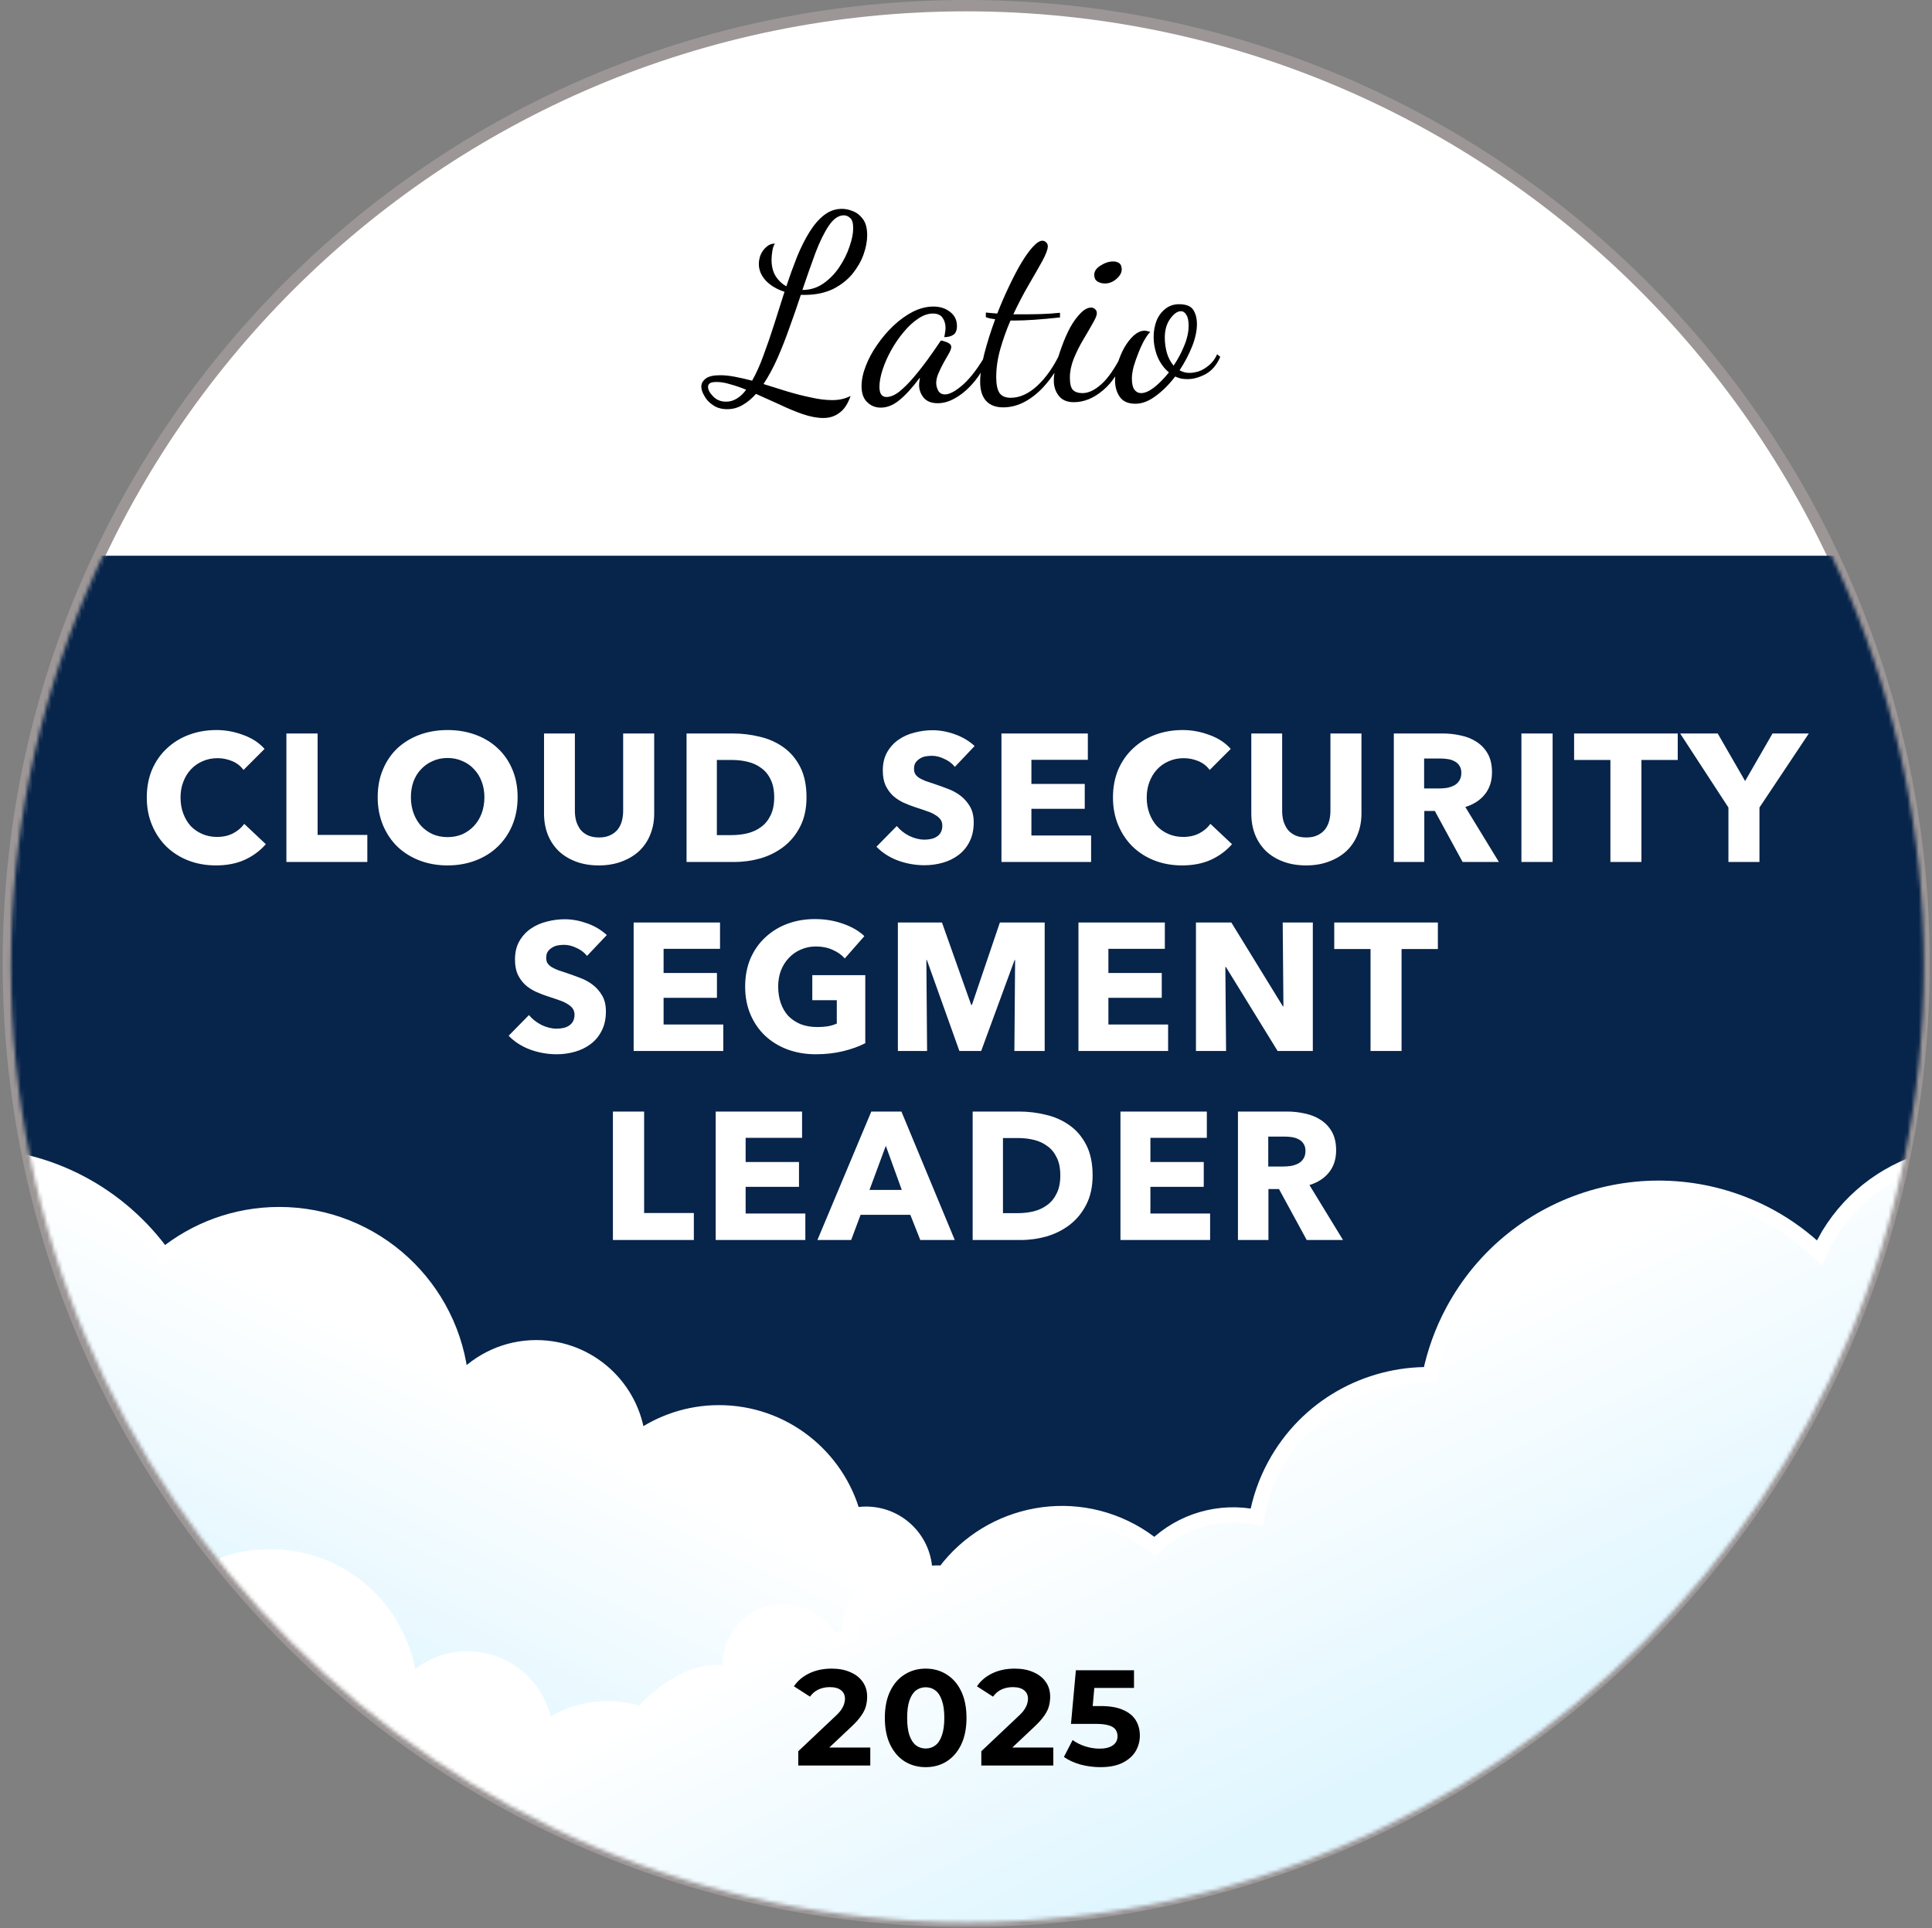 <svg width="511" height="510" viewBox="0 0 511 510" fill="none" xmlns="http://www.w3.org/2000/svg">
<rect x="0" y="0" width="511" height="510" fill="#808080" stroke="none"/>
<path d="M255.55 1.5C395.471 1.5 508.899 114.929 508.899 254.851C508.899 394.772 395.471 508.2 255.55 508.2C115.628 508.2 2.199 394.772 2.199 254.851C2.199 114.929 115.628 1.5 255.55 1.5Z" fill="white"/>
<path d="M255.55 1.5C395.471 1.5 508.899 114.929 508.899 254.851C508.899 394.772 395.471 508.2 255.55 508.2C115.628 508.2 2.199 394.772 2.199 254.851C2.199 114.929 115.628 1.5 255.55 1.5Z" stroke="#9C9696" stroke-width="3"/>
<mask id="mask0_994_35134" style="mask-type:luminance" maskUnits="userSpaceOnUse" x="2" y="2" width="507" height="507">
<path d="M255.863 508.452C395.565 508.452 508.815 395.182 508.815 255.456C508.815 115.729 395.565 2.459 255.863 2.459C116.161 2.459 2.91 115.729 2.91 255.456C2.91 395.182 116.161 508.452 255.863 508.452Z" fill="white"/>
</mask>
<g mask="url(#mask0_994_35134)">
<path d="M587.699 147H-74.301V438H587.699V147Z" fill="#07244A"/>
<path d="M587.699 580H-74.301V434H587.699V580Z" fill="#FAD02C"/>
<path d="M587.699 580H-74.301V434H587.699V580Z" fill="white" fill-opacity="0.6"/>
<path d="M369.756 448.202C365.555 447.553 361.661 447.353 358.635 447.541C358.163 444.941 354.914 442.745 350.79 442.43C346.609 442.115 343.03 443.855 342.239 446.416C340.561 444.627 338.191 443.49 335.538 443.49C333.115 443.49 330.93 444.442 329.283 445.974C327.351 443.256 324.295 441.443 320.781 441.136C319.664 437.838 316.584 435.453 312.913 435.453C311.638 435.453 310.44 435.76 309.361 436.271C306.696 431.54 301.631 428.345 295.821 428.345C291.893 428.345 288.318 429.808 285.58 432.204C281.871 429.405 277.278 427.727 272.271 427.727C269.08 427.727 266.062 428.418 263.32 429.632C262.345 421.982 255.821 416.065 247.903 416.065C246.774 416.065 245.668 416.188 244.6 416.418C244.6 416.303 244.616 416.184 244.616 416.061C244.616 407.471 237.654 400.502 229.06 400.502C227.904 400.502 226.783 400.64 225.692 400.874C221.442 385.207 207.172 373.672 190.158 373.672C182.144 373.672 174.752 376.256 168.704 380.592C167.252 367.029 155.786 356.465 141.832 356.465C133.96 356.465 126.894 359.852 121.956 365.22C119.752 340.572 99.078 321.253 73.853 321.253C62.257 321.253 51.616 325.346 43.283 332.162C31.848 316.146 13.124 305.693 -8.057 305.693C-38.508 305.693 -63.909 327.266 -69.822 355.966C-74.138 354.722 -78.689 354.019 -83.412 354.019C-108.598 354.019 -129.326 372.973 -132.187 397.387C-135.132 396.37 -138.273 395.79 -141.568 395.79C-152.231 395.79 -161.528 401.638 -166.459 410.282C-169.473 409.391 -172.66 408.892 -175.966 408.892C-187.693 408.892 -198.004 414.913 -204.006 424.029C-206.29 422.493 -209.04 421.591 -212 421.591C-218.524 421.591 -224.016 425.953 -225.759 431.912C-227.064 431.34 -228.504 431.014 -230.025 431.014C-234.844 431.014 -238.861 434.232 -240.178 438.629C-243.553 439.297 -246.391 441.397 -248.107 444.25C-248.226 444.25 -248.334 444.212 -248.457 444.212C-251.11 444.212 -253.479 445.345 -255.154 447.138C-255.941 444.577 -259.52 442.829 -263.705 443.148C-267.833 443.467 -271.082 445.663 -271.55 448.259C-274.576 448.075 -278.466 448.274 -282.671 448.923C-291.871 450.34 -299.029 453.332 -298.683 455.616C-298.365 457.663 -292.121 458.427 -284.203 457.548C-282.513 458.976 -278.984 460.052 -274.818 460.194C-271.112 460.32 -267.829 459.683 -265.894 458.608C-264.542 460.251 -262.519 461.319 -260.226 461.319C-258.356 461.319 -256.674 460.605 -255.376 459.46C-253.687 461.403 -251.229 462.651 -248.453 462.651C-246.575 462.651 -244.832 462.083 -243.373 461.119C-241.698 462.002 -239.825 462.544 -237.797 462.544C-234.314 462.544 -231.2 461.05 -228.996 458.692C-226.373 462.033 -222.303 464.187 -217.73 464.187C-212.757 464.187 -208.379 461.653 -205.81 457.813C-200.239 468.642 -188.976 476.06 -175.959 476.06C-165.452 476.06 -156.083 471.234 -149.928 463.68C-145.477 474.321 -134.975 481.79 -122.721 481.79C-109.501 481.79 -98.315 473.092 -94.575 461.104C-90.362 472.232 -79.63 480.158 -67.023 480.158C-55.787 480.158 -46.026 473.864 -41.046 464.617C-32.433 478.825 -16.866 488.352 0.963 488.352C14.687 488.352 27.079 482.719 35.991 473.649C41.49 482.462 51.24 488.344 62.391 488.344C71.684 488.344 79.997 484.255 85.699 477.804C95.038 485.898 107.215 490.802 120.543 490.802C136.613 490.802 151.013 483.671 160.77 472.412C166.803 477.251 174.448 480.158 182.785 480.158C194.462 480.158 204.78 474.448 211.193 465.704C216.081 470.588 222.828 473.61 230.289 473.61C239.931 473.61 248.375 468.546 253.163 460.95C256.992 467.536 264.1 471.971 272.271 471.971C278.688 471.971 284.448 469.225 288.483 464.867C291.083 466.879 294.331 468.085 297.868 468.085C303.517 468.085 308.439 465.021 311.108 460.482C313.251 462.87 316.323 464.398 319.779 464.398C323.715 464.398 327.171 462.44 329.29 459.456C330.934 460.981 333.123 461.941 335.549 461.941C338.322 461.941 340.779 460.689 342.469 458.75C343.771 459.89 345.453 460.608 347.319 460.608C349.619 460.608 351.635 459.545 352.987 457.894C354.922 458.969 358.201 459.606 361.918 459.483C366.077 459.337 369.61 458.27 371.299 456.834C379.214 457.721 385.461 456.953 385.78 454.91C386.125 452.625 378.964 449.634 369.767 448.217L369.756 448.202Z" fill="white"/>
<path d="M369.756 448.202C365.555 447.553 361.661 447.353 358.635 447.541C358.163 444.941 354.914 442.745 350.79 442.43C346.609 442.115 343.03 443.855 342.239 446.416C340.561 444.627 338.191 443.49 335.538 443.49C333.115 443.49 330.93 444.442 329.283 445.974C327.351 443.256 324.295 441.443 320.781 441.136C319.664 437.838 316.584 435.453 312.913 435.453C311.638 435.453 310.44 435.76 309.361 436.271C306.696 431.54 301.631 428.345 295.821 428.345C291.893 428.345 288.318 429.808 285.58 432.204C281.871 429.405 277.278 427.727 272.271 427.727C269.08 427.727 266.062 428.418 263.32 429.632C262.345 421.982 255.821 416.065 247.903 416.065C246.774 416.065 245.668 416.188 244.6 416.418C244.6 416.303 244.616 416.184 244.616 416.061C244.616 407.471 237.654 400.502 229.06 400.502C227.904 400.502 226.783 400.64 225.692 400.874C221.442 385.207 207.172 373.672 190.158 373.672C182.144 373.672 174.752 376.256 168.704 380.592C167.252 367.029 155.786 356.465 141.832 356.465C133.96 356.465 126.894 359.852 121.956 365.22C119.752 340.572 99.078 321.253 73.853 321.253C62.257 321.253 51.616 325.346 43.283 332.162C31.848 316.146 13.124 305.693 -8.057 305.693C-38.508 305.693 -63.909 327.266 -69.822 355.966C-74.138 354.722 -78.689 354.019 -83.412 354.019C-108.598 354.019 -129.326 372.973 -132.187 397.387C-135.132 396.37 -138.273 395.79 -141.568 395.79C-152.231 395.79 -161.528 401.638 -166.459 410.282C-169.473 409.391 -172.66 408.892 -175.966 408.892C-187.693 408.892 -198.004 414.913 -204.006 424.029C-206.29 422.493 -209.04 421.591 -212 421.591C-218.524 421.591 -224.016 425.953 -225.759 431.912C-227.064 431.34 -228.504 431.014 -230.025 431.014C-234.844 431.014 -238.861 434.232 -240.178 438.629C-243.553 439.297 -246.391 441.397 -248.107 444.25C-248.226 444.25 -248.334 444.212 -248.457 444.212C-251.11 444.212 -253.479 445.345 -255.154 447.138C-255.941 444.577 -259.52 442.829 -263.705 443.148C-267.833 443.467 -271.082 445.663 -271.55 448.259C-274.576 448.075 -278.466 448.274 -282.671 448.923C-291.871 450.34 -299.029 453.332 -298.683 455.616C-298.365 457.663 -292.121 458.427 -284.203 457.548C-282.513 458.976 -278.984 460.052 -274.818 460.194C-271.112 460.32 -267.829 459.683 -265.894 458.608C-264.542 460.251 -262.519 461.319 -260.226 461.319C-258.356 461.319 -256.674 460.605 -255.376 459.46C-253.687 461.403 -251.229 462.651 -248.453 462.651C-246.575 462.651 -244.832 462.083 -243.373 461.119C-241.698 462.002 -239.825 462.544 -237.797 462.544C-234.314 462.544 -231.2 461.05 -228.996 458.692C-226.373 462.033 -222.303 464.187 -217.73 464.187C-212.757 464.187 -208.379 461.653 -205.81 457.813C-200.239 468.642 -188.976 476.06 -175.959 476.06C-165.452 476.06 -156.083 471.234 -149.928 463.68C-145.477 474.321 -134.975 481.79 -122.721 481.79C-109.501 481.79 -98.315 473.092 -94.575 461.104C-90.362 472.232 -79.63 480.158 -67.023 480.158C-55.787 480.158 -46.026 473.864 -41.046 464.617C-32.433 478.825 -16.866 488.352 0.963 488.352C14.687 488.352 27.079 482.719 35.991 473.649C41.49 482.462 51.24 488.344 62.391 488.344C71.684 488.344 79.997 484.255 85.699 477.804C95.038 485.898 107.215 490.802 120.543 490.802C136.613 490.802 151.013 483.671 160.77 472.412C166.803 477.251 174.448 480.158 182.785 480.158C194.462 480.158 204.78 474.448 211.193 465.704C216.081 470.588 222.828 473.61 230.289 473.61C239.931 473.61 248.375 468.546 253.163 460.95C256.992 467.536 264.1 471.971 272.271 471.971C278.688 471.971 284.448 469.225 288.483 464.867C291.083 466.879 294.331 468.085 297.868 468.085C303.517 468.085 308.439 465.021 311.108 460.482C313.251 462.87 316.323 464.398 319.779 464.398C323.715 464.398 327.171 462.44 329.29 459.456C330.934 460.981 333.123 461.941 335.549 461.941C338.322 461.941 340.779 460.689 342.469 458.75C343.771 459.89 345.453 460.608 347.319 460.608C349.619 460.608 351.635 459.545 352.987 457.894C354.922 458.969 358.201 459.606 361.918 459.483C366.077 459.337 369.61 458.27 371.299 456.834C379.214 457.721 385.461 456.953 385.78 454.91C386.125 452.625 378.964 449.634 369.767 448.217L369.756 448.202Z" fill="#E0F6FF"/>
<path d="M369.756 448.202C365.555 447.553 361.661 447.353 358.635 447.541C358.163 444.941 354.914 442.745 350.79 442.43C346.609 442.115 343.03 443.855 342.239 446.416C340.561 444.627 338.191 443.49 335.538 443.49C333.115 443.49 330.93 444.442 329.283 445.974C327.351 443.256 324.295 441.443 320.781 441.136C319.664 437.838 316.584 435.453 312.913 435.453C311.638 435.453 310.44 435.76 309.361 436.271C306.696 431.54 301.631 428.345 295.821 428.345C291.893 428.345 288.318 429.808 285.58 432.204C281.871 429.405 277.278 427.727 272.271 427.727C269.08 427.727 266.062 428.418 263.32 429.632C262.345 421.982 255.821 416.065 247.903 416.065C246.774 416.065 245.668 416.188 244.6 416.418C244.6 416.303 244.616 416.184 244.616 416.061C244.616 407.471 237.654 400.502 229.06 400.502C227.904 400.502 226.783 400.64 225.692 400.874C221.442 385.207 207.172 373.672 190.158 373.672C182.144 373.672 174.752 376.256 168.704 380.592C167.252 367.029 155.786 356.465 141.832 356.465C133.96 356.465 126.894 359.852 121.956 365.22C119.752 340.572 99.078 321.253 73.853 321.253C62.257 321.253 51.616 325.346 43.283 332.162C31.848 316.146 13.124 305.693 -8.057 305.693C-38.508 305.693 -63.909 327.266 -69.822 355.966C-74.138 354.722 -78.689 354.019 -83.412 354.019C-108.598 354.019 -129.326 372.973 -132.187 397.387C-135.132 396.37 -138.273 395.79 -141.568 395.79C-152.231 395.79 -161.528 401.638 -166.459 410.282C-169.473 409.391 -172.66 408.892 -175.966 408.892C-187.693 408.892 -198.004 414.913 -204.006 424.029C-206.29 422.493 -209.04 421.591 -212 421.591C-218.524 421.591 -224.016 425.953 -225.759 431.912C-227.064 431.34 -228.504 431.014 -230.025 431.014C-234.844 431.014 -238.861 434.232 -240.178 438.629C-243.553 439.297 -246.391 441.397 -248.107 444.25C-248.226 444.25 -248.334 444.212 -248.457 444.212C-251.11 444.212 -253.479 445.345 -255.154 447.138C-255.941 444.577 -259.52 442.829 -263.705 443.148C-267.833 443.467 -271.082 445.663 -271.55 448.259C-274.576 448.075 -278.466 448.274 -282.671 448.923C-291.871 450.34 -299.029 453.332 -298.683 455.616C-298.365 457.663 -292.121 458.427 -284.203 457.548C-282.513 458.976 -278.984 460.052 -274.818 460.194C-271.112 460.32 -267.829 459.683 -265.894 458.608C-264.542 460.251 -262.519 461.319 -260.226 461.319C-258.356 461.319 -256.674 460.605 -255.376 459.46C-253.687 461.403 -251.229 462.651 -248.453 462.651C-246.575 462.651 -244.832 462.083 -243.373 461.119C-241.698 462.002 -239.825 462.544 -237.797 462.544C-234.314 462.544 -231.2 461.05 -228.996 458.692C-226.373 462.033 -222.303 464.187 -217.73 464.187C-212.757 464.187 -208.379 461.653 -205.81 457.813C-200.239 468.642 -188.976 476.06 -175.959 476.06C-165.452 476.06 -156.083 471.234 -149.928 463.68C-145.477 474.321 -134.975 481.79 -122.721 481.79C-109.501 481.79 -98.315 473.092 -94.575 461.104C-90.362 472.232 -79.63 480.158 -67.023 480.158C-55.787 480.158 -46.026 473.864 -41.046 464.617C-32.433 478.825 -16.866 488.352 0.963 488.352C14.687 488.352 27.079 482.719 35.991 473.649C41.49 482.462 51.24 488.344 62.391 488.344C71.684 488.344 79.997 484.255 85.699 477.804C95.038 485.898 107.215 490.802 120.543 490.802C136.613 490.802 151.013 483.671 160.77 472.412C166.803 477.251 174.448 480.158 182.785 480.158C194.462 480.158 204.78 474.448 211.193 465.704C216.081 470.588 222.828 473.61 230.289 473.61C239.931 473.61 248.375 468.546 253.163 460.95C256.992 467.536 264.1 471.971 272.271 471.971C278.688 471.971 284.448 469.225 288.483 464.867C291.083 466.879 294.331 468.085 297.868 468.085C303.517 468.085 308.439 465.021 311.108 460.482C313.251 462.87 316.323 464.398 319.779 464.398C323.715 464.398 327.171 462.44 329.29 459.456C330.934 460.981 333.123 461.941 335.549 461.941C338.322 461.941 340.779 460.689 342.469 458.75C343.771 459.89 345.453 460.608 347.319 460.608C349.619 460.608 351.635 459.545 352.987 457.894C354.922 458.969 358.201 459.606 361.918 459.483C366.077 459.337 369.61 458.27 371.299 456.834C379.214 457.721 385.461 456.953 385.78 454.91C386.125 452.625 378.964 449.634 369.767 448.217L369.756 448.202Z" fill="url(#paint0_linear_994_35134)"/>
<path d="M369.756 448.202C365.555 447.553 361.661 447.353 358.635 447.541C358.163 444.941 354.914 442.745 350.79 442.43C346.609 442.115 343.03 443.855 342.239 446.416C340.561 444.627 338.191 443.49 335.538 443.49C333.115 443.49 330.93 444.442 329.283 445.974C327.351 443.256 324.295 441.443 320.781 441.136C319.664 437.838 316.584 435.453 312.913 435.453C311.638 435.453 310.44 435.76 309.361 436.271C306.696 431.54 301.631 428.345 295.821 428.345C291.893 428.345 288.318 429.808 285.58 432.204C281.871 429.405 277.278 427.727 272.271 427.727C269.08 427.727 266.062 428.418 263.32 429.632C262.345 421.982 255.821 416.065 247.903 416.065C246.774 416.065 245.668 416.188 244.6 416.418C244.6 416.303 244.616 416.184 244.616 416.061C244.616 407.471 237.654 400.502 229.06 400.502C227.904 400.502 226.783 400.64 225.692 400.874C221.442 385.207 207.172 373.672 190.158 373.672C182.144 373.672 174.752 376.256 168.704 380.592C167.252 367.029 155.786 356.465 141.832 356.465C133.96 356.465 126.894 359.852 121.956 365.22C119.752 340.572 99.078 321.253 73.853 321.253C62.257 321.253 51.616 325.346 43.283 332.162C31.848 316.146 13.124 305.693 -8.057 305.693C-38.508 305.693 -63.909 327.266 -69.822 355.966C-74.138 354.722 -78.689 354.019 -83.412 354.019C-108.598 354.019 -129.326 372.973 -132.187 397.387C-135.132 396.37 -138.273 395.79 -141.568 395.79C-152.231 395.79 -161.528 401.638 -166.459 410.282C-169.473 409.391 -172.66 408.892 -175.966 408.892C-187.693 408.892 -198.004 414.913 -204.006 424.029C-206.29 422.493 -209.04 421.591 -212 421.591C-218.524 421.591 -224.016 425.953 -225.759 431.912C-227.064 431.34 -228.504 431.014 -230.025 431.014C-234.844 431.014 -238.861 434.232 -240.178 438.629C-243.553 439.297 -246.391 441.397 -248.107 444.25C-248.226 444.25 -248.334 444.212 -248.457 444.212C-251.11 444.212 -253.479 445.345 -255.154 447.138C-255.941 444.577 -259.52 442.829 -263.705 443.148C-267.833 443.467 -271.082 445.663 -271.55 448.259C-274.576 448.075 -278.466 448.274 -282.671 448.923C-291.871 450.34 -299.029 453.332 -298.683 455.616C-298.365 457.663 -292.121 458.427 -284.203 457.548C-282.513 458.976 -278.984 460.052 -274.818 460.194C-271.112 460.32 -267.829 459.683 -265.894 458.608C-264.542 460.251 -262.519 461.319 -260.226 461.319C-258.356 461.319 -256.674 460.605 -255.376 459.46C-253.687 461.403 -251.229 462.651 -248.453 462.651C-246.575 462.651 -244.832 462.083 -243.373 461.119C-241.698 462.002 -239.825 462.544 -237.797 462.544C-234.314 462.544 -231.2 461.05 -228.996 458.692C-226.373 462.033 -222.303 464.187 -217.73 464.187C-212.757 464.187 -208.379 461.653 -205.81 457.813C-200.239 468.642 -188.976 476.06 -175.959 476.06C-165.452 476.06 -156.083 471.234 -149.928 463.68C-145.477 474.321 -134.975 481.79 -122.721 481.79C-109.501 481.79 -98.315 473.092 -94.575 461.104C-90.362 472.232 -79.63 480.158 -67.023 480.158C-55.787 480.158 -46.026 473.864 -41.046 464.617C-32.433 478.825 -16.866 488.352 0.963 488.352C14.687 488.352 27.079 482.719 35.991 473.649C41.49 482.462 51.24 488.344 62.391 488.344C71.684 488.344 79.997 484.255 85.699 477.804C95.038 485.898 107.215 490.802 120.543 490.802C136.613 490.802 151.013 483.671 160.77 472.412C166.803 477.251 174.448 480.158 182.785 480.158C194.462 480.158 204.78 474.448 211.193 465.704C216.081 470.588 222.828 473.61 230.289 473.61C239.931 473.61 248.375 468.546 253.163 460.95C256.992 467.536 264.1 471.971 272.271 471.971C278.688 471.971 284.448 469.225 288.483 464.867C291.083 466.879 294.331 468.085 297.868 468.085C303.517 468.085 308.439 465.021 311.108 460.482C313.251 462.87 316.323 464.398 319.779 464.398C323.715 464.398 327.171 462.44 329.29 459.456C330.934 460.981 333.123 461.941 335.549 461.941C338.322 461.941 340.779 460.689 342.469 458.75C343.771 459.89 345.453 460.608 347.319 460.608C349.619 460.608 351.635 459.545 352.987 457.894C354.922 458.969 358.201 459.606 361.918 459.483C366.077 459.337 369.61 458.27 371.299 456.834C379.214 457.721 385.461 456.953 385.78 454.91C386.125 452.625 378.964 449.634 369.767 448.217L369.756 448.202Z" stroke="white" stroke-width="4"/>
<path d="M482.539 328.63C494.341 306.755 521.642 298.613 543.505 310.403C552.021 314.996 558.423 321.95 562.41 330.011C576.699 317.947 597.446 315.122 614.887 324.537C628.247 331.749 636.643 344.523 638.862 358.441C647.423 353.309 658.338 352.596 667.754 357.677C677.495 362.934 682.91 372.93 682.965 383.271C699.529 367.663 724.836 363.589 745.951 374.982C757.998 381.481 766.543 391.903 770.978 403.796C779.167 404.037 787.422 406.082 795.115 410.234C798.224 411.911 801.082 413.859 803.714 416.014C808.485 408.518 818.252 405.824 826.19 410.101C832.841 413.698 836.066 421.046 834.834 428.094C838.686 428.384 842.508 428.977 846.275 429.852C846.443 429.516 846.52 429.165 846.701 428.832C853.375 416.459 868.809 411.859 881.173 418.523C888.624 422.542 893.197 429.771 894.246 437.577C904.574 417.262 964.756 429.787 966.26 451.472C969.65 445.192 977.488 442.857 983.765 446.237C987.768 448.405 990.151 452.389 990.487 456.614C998.483 456.682 1006.53 457.079 1014.04 457.878H1014.03C1040.41 460.681 1050.25 467.158 1036.02 472.352C1024.45 476.571 1000.56 478.638 977.855 477.764C969.172 482.38 955.518 485.276 940.774 486.07C940.716 486.179 940.691 486.289 940.632 486.399C933.952 498.769 918.521 503.388 906.154 496.698C903.322 495.172 900.948 493.147 898.974 490.84C888.698 492.289 877.602 492.211 867.054 490.411C851.352 501.017 827.106 504.265 806.182 497.785C789.615 513.132 764.536 517.087 743.554 505.749C742.17 505.004 740.858 504.178 739.564 503.33C728.475 515.284 710.347 518.771 695.332 510.658C689.61 507.575 685.055 503.172 681.804 498.043C666.308 522.548 634.298 531.263 608.403 517.261C599.997 512.732 593.237 506.349 588.337 498.891C587.879 500.024 587.366 501.149 586.773 502.252C578.012 518.48 557.746 524.547 541.518 515.771C533.696 511.555 528.268 504.659 525.687 496.837C525.542 497.121 525.439 497.408 525.284 497.691C514.946 516.848 491.019 524.009 471.859 513.655C465.211 510.071 460.05 504.826 456.518 498.74C438.158 521.038 406.032 558.018 379.653 543.758C371.28 539.239 364.438 533.03 359.177 525.817C350.488 541.02 331.234 546.626 315.742 538.246C308.259 534.214 303.037 527.64 300.505 520.169C291.26 533.21 273.874 537.968 259.211 531.127C259.956 531.836 260.53 532.727 260.869 533.727C263.562 533.965 265.91 535.352 267.391 537.439C268.655 536.265 270.333 535.533 272.191 535.533C274.226 535.533 276.045 536.404 277.335 537.775C277.942 535.81 280.687 534.475 283.896 534.717C287.06 534.959 289.551 536.642 289.912 538.639C292.234 538.497 295.215 538.649 298.44 539.145H298.453C305.511 540.236 311.004 542.532 310.736 544.284C310.494 545.851 305.701 546.442 299.63 545.761C298.337 546.858 295.627 547.684 292.434 547.793C289.586 547.887 287.07 547.4 285.586 546.574C284.551 547.838 283.003 548.658 281.238 548.658C279.806 548.658 278.516 548.109 277.519 547.232C276.226 548.722 274.336 549.68 272.207 549.68C270.346 549.68 268.668 548.945 267.407 547.774C265.785 550.064 263.133 551.564 260.114 551.564C257.466 551.564 255.108 550.39 253.466 548.558C251.418 552.041 247.638 554.389 243.306 554.389C240.587 554.389 238.096 553.464 236.106 551.925C233.01 555.27 228.591 557.376 223.672 557.376C217.404 557.373 211.95 553.973 209.015 548.922C205.341 554.751 198.867 558.634 191.471 558.634C185.749 558.634 180.572 556.315 176.821 552.57C171.905 559.279 163.989 563.66 155.032 563.66C148.636 563.66 142.775 561.428 138.146 557.715C130.663 566.356 119.618 541.827 107.287 541.827C97.059 541.827 87.721 538.059 80.557 531.853C76.186 536.801 69.803 539.943 62.678 539.943C54.127 539.943 46.644 535.431 42.428 528.67C35.59 535.624 26.084 539.946 15.559 539.946C1.882 539.946 -10.059 532.644 -16.665 521.744C-20.484 528.837 -27.973 533.663 -36.592 533.663C-46.266 533.663 -54.494 527.586 -57.726 519.048C-60.593 528.244 -69.177 534.914 -79.318 534.914C-88.72 534.914 -96.771 529.183 -100.187 521.022C-104.909 526.815 -112.096 530.518 -120.157 530.518C-130.143 530.518 -138.781 524.825 -143.055 516.519C-145.029 519.464 -148.383 521.409 -152.199 521.409C-155.709 521.409 -158.828 519.758 -160.84 517.193C-162.531 518.999 -164.918 520.148 -167.588 520.148C-169.146 520.148 -170.582 519.732 -171.869 519.058C-172.988 519.793 -174.323 520.232 -175.765 520.232C-177.894 520.232 -179.778 519.27 -181.078 517.783C-182.074 518.661 -183.365 519.212 -184.797 519.212C-186.555 519.212 -188.109 518.39 -189.145 517.129C-190.625 517.954 -193.144 518.445 -195.986 518.348C-199.186 518.235 -201.892 517.413 -203.186 516.316C-209.256 516.996 -214.049 516.406 -214.291 514.839C-214.562 513.087 -209.069 510.794 -202.011 509.707C-198.789 509.207 -195.806 509.052 -193.483 509.194C-193.125 507.197 -190.632 505.513 -187.467 505.272C-184.258 505.026 -181.51 506.365 -180.91 508.329C-179.62 506.952 -177.804 506.084 -175.772 506.084C-175.678 506.084 -175.594 506.113 -175.504 506.113C-174.185 503.926 -172.007 502.317 -169.417 501.801C-168.408 498.43 -165.327 495.959 -161.627 495.959C-160.457 495.959 -159.357 496.214 -158.354 496.653C-157.025 492.079 -152.806 488.734 -147.803 488.734C-145.532 488.734 -143.419 489.428 -141.668 490.605C-137.065 483.615 -129.156 478.996 -120.16 478.996C-117.628 478.996 -115.183 479.38 -112.87 480.064C-109.08 473.432 -101.955 468.945 -93.775 468.945C-91.249 468.945 -88.836 469.387 -86.579 470.171C-84.385 451.44 -68.483 436.903 -49.165 436.903C-45.549 436.903 -42.056 437.438 -38.743 438.393C-34.205 416.378 -14.723 399.831 8.637 399.831C24.881 399.831 39.247 407.847 48.018 420.133C54.404 414.908 62.565 411.766 71.464 411.766C90.811 411.766 106.668 426.587 108.358 445.496C112.148 441.376 117.567 438.777 123.605 438.777C134.304 438.777 143.101 446.879 144.217 457.285C148.852 453.956 154.525 451.972 160.673 451.972C163.999 451.972 167.186 452.547 170.144 453.601C170.205 453.614 170.266 453.627 170.324 453.64C170.556 453.024 170.766 452.411 171.085 451.821C183.704 439.764 190.848 442.922 193.219 442.399C192.816 439.522 193.255 436.496 194.742 433.735C198.448 426.855 207.044 424.291 213.921 427.997C216.734 429.513 218.769 431.855 220.008 434.545C221.736 433.809 223.52 433.232 225.346 432.803C224.778 429.735 225.156 426.478 226.749 423.523C230.465 416.643 239.054 414.079 245.931 417.791C246.593 418.143 247.17 418.588 247.754 419.027C258.369 401.463 280.983 395.125 299.237 404.979C301.466 406.179 303.517 407.586 305.407 409.134C312.529 402.209 322.629 399.277 332.37 401.344C333.208 396.683 334.766 392.071 337.137 387.681C345.54 372.092 361.671 363.36 378.234 363.599C379.415 357.831 381.424 352.125 384.366 346.677C400.542 316.696 437.971 305.519 467.95 321.689C472.92 324.373 477.326 327.685 481.223 331.408C481.649 330.475 482.055 329.543 482.545 328.63H482.539ZM248.883 523.605C248.063 524.059 247.225 524.476 246.37 524.856C248.799 525.892 250.818 527.708 252.105 529.995C252.931 529.604 253.85 529.366 254.827 529.366C255.282 529.366 255.724 529.414 256.153 529.504C253.398 527.856 250.976 525.859 248.883 523.605ZM216.479 523.34C216.614 523.847 216.717 524.366 216.785 524.898C217.272 524.679 217.775 524.485 218.285 524.314C217.953 524.147 217.624 523.976 217.295 523.798C217.021 523.65 216.75 523.498 216.479 523.34Z" fill="white"/>
<path d="M482.539 328.63C494.341 306.755 521.642 298.613 543.505 310.403C552.021 314.996 558.423 321.95 562.41 330.011C576.699 317.947 597.446 315.122 614.887 324.537C628.247 331.749 636.643 344.523 638.862 358.441C647.423 353.309 658.338 352.596 667.754 357.677C677.495 362.934 682.91 372.93 682.965 383.271C699.529 367.663 724.836 363.589 745.951 374.982C757.998 381.481 766.543 391.903 770.978 403.796C779.167 404.037 787.422 406.082 795.115 410.234C798.224 411.911 801.082 413.859 803.714 416.014C808.485 408.518 818.252 405.824 826.19 410.101C832.841 413.698 836.066 421.046 834.834 428.094C838.686 428.384 842.508 428.977 846.275 429.852C846.443 429.516 846.52 429.165 846.701 428.832C853.375 416.459 868.809 411.859 881.173 418.523C888.624 422.542 893.197 429.771 894.246 437.577C904.574 417.262 964.756 429.787 966.26 451.472C969.65 445.192 977.488 442.857 983.765 446.237C987.768 448.405 990.151 452.389 990.487 456.614C998.483 456.682 1006.53 457.079 1014.04 457.878H1014.03C1040.41 460.681 1050.25 467.158 1036.02 472.352C1024.45 476.571 1000.56 478.638 977.855 477.764C969.172 482.38 955.518 485.276 940.774 486.07C940.716 486.179 940.691 486.289 940.632 486.399C933.952 498.769 918.521 503.388 906.154 496.698C903.322 495.172 900.948 493.147 898.974 490.84C888.698 492.289 877.602 492.211 867.054 490.411C851.352 501.017 827.106 504.265 806.182 497.785C789.615 513.132 764.536 517.087 743.554 505.749C742.17 505.004 740.858 504.178 739.564 503.33C728.475 515.284 710.347 518.771 695.332 510.658C689.61 507.575 685.055 503.172 681.804 498.043C666.308 522.548 634.298 531.263 608.403 517.261C599.997 512.732 593.237 506.349 588.337 498.891C587.879 500.024 587.366 501.149 586.773 502.252C578.012 518.48 557.746 524.547 541.518 515.771C533.696 511.555 528.268 504.659 525.687 496.837C525.542 497.121 525.439 497.408 525.284 497.691C514.946 516.848 491.019 524.009 471.859 513.655C465.211 510.071 460.05 504.826 456.518 498.74C438.158 521.038 406.032 558.018 379.653 543.758C371.28 539.239 364.438 533.03 359.177 525.817C350.488 541.02 331.234 546.626 315.742 538.246C308.259 534.214 303.037 527.64 300.505 520.169C291.26 533.21 273.874 537.968 259.211 531.127C259.956 531.836 260.53 532.727 260.869 533.727C263.562 533.965 265.91 535.352 267.391 537.439C268.655 536.265 270.333 535.533 272.191 535.533C274.226 535.533 276.045 536.404 277.335 537.775C277.942 535.81 280.687 534.475 283.896 534.717C287.06 534.959 289.551 536.642 289.912 538.639C292.234 538.497 295.215 538.649 298.44 539.145H298.453C305.511 540.236 311.004 542.532 310.736 544.284C310.494 545.851 305.701 546.442 299.63 545.761C298.337 546.858 295.627 547.684 292.434 547.793C289.586 547.887 287.07 547.4 285.586 546.574C284.551 547.838 283.003 548.658 281.238 548.658C279.806 548.658 278.516 548.109 277.519 547.232C276.226 548.722 274.336 549.68 272.207 549.68C270.346 549.68 268.668 548.945 267.407 547.774C265.785 550.064 263.133 551.564 260.114 551.564C257.466 551.564 255.108 550.39 253.466 548.558C251.418 552.041 247.638 554.389 243.306 554.389C240.587 554.389 238.096 553.464 236.106 551.925C233.01 555.27 228.591 557.376 223.672 557.376C217.404 557.373 211.95 553.973 209.015 548.922C205.341 554.751 198.867 558.634 191.471 558.634C185.749 558.634 180.572 556.315 176.821 552.57C171.905 559.279 163.989 563.66 155.032 563.66C148.636 563.66 142.775 561.428 138.146 557.715C130.663 566.356 119.618 541.827 107.287 541.827C97.059 541.827 87.721 538.059 80.557 531.853C76.186 536.801 69.803 539.943 62.678 539.943C54.127 539.943 46.644 535.431 42.428 528.67C35.59 535.624 26.084 539.946 15.559 539.946C1.882 539.946 -10.059 532.644 -16.665 521.744C-20.484 528.837 -27.973 533.663 -36.592 533.663C-46.266 533.663 -54.494 527.586 -57.726 519.048C-60.593 528.244 -69.177 534.914 -79.318 534.914C-88.72 534.914 -96.771 529.183 -100.187 521.022C-104.909 526.815 -112.096 530.518 -120.157 530.518C-130.143 530.518 -138.781 524.825 -143.055 516.519C-145.029 519.464 -148.383 521.409 -152.199 521.409C-155.709 521.409 -158.828 519.758 -160.84 517.193C-162.531 518.999 -164.918 520.148 -167.588 520.148C-169.146 520.148 -170.582 519.732 -171.869 519.058C-172.988 519.793 -174.323 520.232 -175.765 520.232C-177.894 520.232 -179.778 519.27 -181.078 517.783C-182.074 518.661 -183.365 519.212 -184.797 519.212C-186.555 519.212 -188.109 518.39 -189.145 517.129C-190.625 517.954 -193.144 518.445 -195.986 518.348C-199.186 518.235 -201.892 517.413 -203.186 516.316C-209.256 516.996 -214.049 516.406 -214.291 514.839C-214.562 513.087 -209.069 510.794 -202.011 509.707C-198.789 509.207 -195.806 509.052 -193.483 509.194C-193.125 507.197 -190.632 505.513 -187.467 505.272C-184.258 505.026 -181.51 506.365 -180.91 508.329C-179.62 506.952 -177.804 506.084 -175.772 506.084C-175.678 506.084 -175.594 506.113 -175.504 506.113C-174.185 503.926 -172.007 502.317 -169.417 501.801C-168.408 498.43 -165.327 495.959 -161.627 495.959C-160.457 495.959 -159.357 496.214 -158.354 496.653C-157.025 492.079 -152.806 488.734 -147.803 488.734C-145.532 488.734 -143.419 489.428 -141.668 490.605C-137.065 483.615 -129.156 478.996 -120.16 478.996C-117.628 478.996 -115.183 479.38 -112.87 480.064C-109.08 473.432 -101.955 468.945 -93.775 468.945C-91.249 468.945 -88.836 469.387 -86.579 470.171C-84.385 451.44 -68.483 436.903 -49.165 436.903C-45.549 436.903 -42.056 437.438 -38.743 438.393C-34.205 416.378 -14.723 399.831 8.637 399.831C24.881 399.831 39.247 407.847 48.018 420.133C54.404 414.908 62.565 411.766 71.464 411.766C90.811 411.766 106.668 426.587 108.358 445.496C112.148 441.376 117.567 438.777 123.605 438.777C134.304 438.777 143.101 446.879 144.217 457.285C148.852 453.956 154.525 451.972 160.673 451.972C163.999 451.972 167.186 452.547 170.144 453.601C170.205 453.614 170.266 453.627 170.324 453.64C170.556 453.024 170.766 452.411 171.085 451.821C183.704 439.764 190.848 442.922 193.219 442.399C192.816 439.522 193.255 436.496 194.742 433.735C198.448 426.855 207.044 424.291 213.921 427.997C216.734 429.513 218.769 431.855 220.008 434.545C221.736 433.809 223.52 433.232 225.346 432.803C224.778 429.735 225.156 426.478 226.749 423.523C230.465 416.643 239.054 414.079 245.931 417.791C246.593 418.143 247.17 418.588 247.754 419.027C258.369 401.463 280.983 395.125 299.237 404.979C301.466 406.179 303.517 407.586 305.407 409.134C312.529 402.209 322.629 399.277 332.37 401.344C333.208 396.683 334.766 392.071 337.137 387.681C345.54 372.092 361.671 363.36 378.234 363.599C379.415 357.831 381.424 352.125 384.366 346.677C400.542 316.696 437.971 305.519 467.95 321.689C472.92 324.373 477.326 327.685 481.223 331.408C481.649 330.475 482.055 329.543 482.545 328.63H482.539ZM248.883 523.605C248.063 524.059 247.225 524.476 246.37 524.856C248.799 525.892 250.818 527.708 252.105 529.995C252.931 529.604 253.85 529.366 254.827 529.366C255.282 529.366 255.724 529.414 256.153 529.504C253.398 527.856 250.976 525.859 248.883 523.605ZM216.479 523.34C216.614 523.847 216.717 524.366 216.785 524.898C217.272 524.679 217.775 524.485 218.285 524.314C217.953 524.147 217.624 523.976 217.295 523.798C217.021 523.65 216.75 523.498 216.479 523.34Z" fill="#E0F6FF"/>
<path d="M482.539 328.63C494.341 306.755 521.642 298.613 543.505 310.403C552.021 314.996 558.423 321.95 562.41 330.011C576.699 317.947 597.446 315.122 614.887 324.537C628.247 331.749 636.643 344.523 638.862 358.441C647.423 353.309 658.338 352.596 667.754 357.677C677.495 362.934 682.91 372.93 682.965 383.271C699.529 367.663 724.836 363.589 745.951 374.982C757.998 381.481 766.543 391.903 770.978 403.796C779.167 404.037 787.422 406.082 795.115 410.234C798.224 411.911 801.082 413.859 803.714 416.014C808.485 408.518 818.252 405.824 826.19 410.101C832.841 413.698 836.066 421.046 834.834 428.094C838.686 428.384 842.508 428.977 846.275 429.852C846.443 429.516 846.52 429.165 846.701 428.832C853.375 416.459 868.809 411.859 881.173 418.523C888.624 422.542 893.197 429.771 894.246 437.577C904.574 417.262 964.756 429.787 966.26 451.472C969.65 445.192 977.488 442.857 983.765 446.237C987.768 448.405 990.151 452.389 990.487 456.614C998.483 456.682 1006.53 457.079 1014.04 457.878H1014.03C1040.41 460.681 1050.25 467.158 1036.02 472.352C1024.45 476.571 1000.56 478.638 977.855 477.764C969.172 482.38 955.518 485.276 940.774 486.07C940.716 486.179 940.691 486.289 940.632 486.399C933.952 498.769 918.521 503.388 906.154 496.698C903.322 495.172 900.948 493.147 898.974 490.84C888.698 492.289 877.602 492.211 867.054 490.411C851.352 501.017 827.106 504.265 806.182 497.785C789.615 513.132 764.536 517.087 743.554 505.749C742.17 505.004 740.858 504.178 739.564 503.33C728.475 515.284 710.347 518.771 695.332 510.658C689.61 507.575 685.055 503.172 681.804 498.043C666.308 522.548 634.298 531.263 608.403 517.261C599.997 512.732 593.237 506.349 588.337 498.891C587.879 500.024 587.366 501.149 586.773 502.252C578.012 518.48 557.746 524.547 541.518 515.771C533.696 511.555 528.268 504.659 525.687 496.837C525.542 497.121 525.439 497.408 525.284 497.691C514.946 516.848 491.019 524.009 471.859 513.655C465.211 510.071 460.05 504.826 456.518 498.74C438.158 521.038 406.032 558.018 379.653 543.758C371.28 539.239 364.438 533.03 359.177 525.817C350.488 541.02 331.234 546.626 315.742 538.246C308.259 534.214 303.037 527.64 300.505 520.169C291.26 533.21 273.874 537.968 259.211 531.127C259.956 531.836 260.53 532.727 260.869 533.727C263.562 533.965 265.91 535.352 267.391 537.439C268.655 536.265 270.333 535.533 272.191 535.533C274.226 535.533 276.045 536.404 277.335 537.775C277.942 535.81 280.687 534.475 283.896 534.717C287.06 534.959 289.551 536.642 289.912 538.639C292.234 538.497 295.215 538.649 298.44 539.145H298.453C305.511 540.236 311.004 542.532 310.736 544.284C310.494 545.851 305.701 546.442 299.63 545.761C298.337 546.858 295.627 547.684 292.434 547.793C289.586 547.887 287.07 547.4 285.586 546.574C284.551 547.838 283.003 548.658 281.238 548.658C279.806 548.658 278.516 548.109 277.519 547.232C276.226 548.722 274.336 549.68 272.207 549.68C270.346 549.68 268.668 548.945 267.407 547.774C265.785 550.064 263.133 551.564 260.114 551.564C257.466 551.564 255.108 550.39 253.466 548.558C251.418 552.041 247.638 554.389 243.306 554.389C240.587 554.389 238.096 553.464 236.106 551.925C233.01 555.27 228.591 557.376 223.672 557.376C217.404 557.373 211.95 553.973 209.015 548.922C205.341 554.751 198.867 558.634 191.471 558.634C185.749 558.634 180.572 556.315 176.821 552.57C171.905 559.279 163.989 563.66 155.032 563.66C148.636 563.66 142.775 561.428 138.146 557.715C130.663 566.356 119.618 541.827 107.287 541.827C97.059 541.827 87.721 538.059 80.557 531.853C76.186 536.801 69.803 539.943 62.678 539.943C54.127 539.943 46.644 535.431 42.428 528.67C35.59 535.624 26.084 539.946 15.559 539.946C1.882 539.946 -10.059 532.644 -16.665 521.744C-20.484 528.837 -27.973 533.663 -36.592 533.663C-46.266 533.663 -54.494 527.586 -57.726 519.048C-60.593 528.244 -69.177 534.914 -79.318 534.914C-88.72 534.914 -96.771 529.183 -100.187 521.022C-104.909 526.815 -112.096 530.518 -120.157 530.518C-130.143 530.518 -138.781 524.825 -143.055 516.519C-145.029 519.464 -148.383 521.409 -152.199 521.409C-155.709 521.409 -158.828 519.758 -160.84 517.193C-162.531 518.999 -164.918 520.148 -167.588 520.148C-169.146 520.148 -170.582 519.732 -171.869 519.058C-172.988 519.793 -174.323 520.232 -175.765 520.232C-177.894 520.232 -179.778 519.27 -181.078 517.783C-182.074 518.661 -183.365 519.212 -184.797 519.212C-186.555 519.212 -188.109 518.39 -189.145 517.129C-190.625 517.954 -193.144 518.445 -195.986 518.348C-199.186 518.235 -201.892 517.413 -203.186 516.316C-209.256 516.996 -214.049 516.406 -214.291 514.839C-214.562 513.087 -209.069 510.794 -202.011 509.707C-198.789 509.207 -195.806 509.052 -193.483 509.194C-193.125 507.197 -190.632 505.513 -187.467 505.272C-184.258 505.026 -181.51 506.365 -180.91 508.329C-179.62 506.952 -177.804 506.084 -175.772 506.084C-175.678 506.084 -175.594 506.113 -175.504 506.113C-174.185 503.926 -172.007 502.317 -169.417 501.801C-168.408 498.43 -165.327 495.959 -161.627 495.959C-160.457 495.959 -159.357 496.214 -158.354 496.653C-157.025 492.079 -152.806 488.734 -147.803 488.734C-145.532 488.734 -143.419 489.428 -141.668 490.605C-137.065 483.615 -129.156 478.996 -120.16 478.996C-117.628 478.996 -115.183 479.38 -112.87 480.064C-109.08 473.432 -101.955 468.945 -93.775 468.945C-91.249 468.945 -88.836 469.387 -86.579 470.171C-84.385 451.44 -68.483 436.903 -49.165 436.903C-45.549 436.903 -42.056 437.438 -38.743 438.393C-34.205 416.378 -14.723 399.831 8.637 399.831C24.881 399.831 39.247 407.847 48.018 420.133C54.404 414.908 62.565 411.766 71.464 411.766C90.811 411.766 106.668 426.587 108.358 445.496C112.148 441.376 117.567 438.777 123.605 438.777C134.304 438.777 143.101 446.879 144.217 457.285C148.852 453.956 154.525 451.972 160.673 451.972C163.999 451.972 167.186 452.547 170.144 453.601C170.205 453.614 170.266 453.627 170.324 453.64C170.556 453.024 170.766 452.411 171.085 451.821C183.704 439.764 190.848 442.922 193.219 442.399C192.816 439.522 193.255 436.496 194.742 433.735C198.448 426.855 207.044 424.291 213.921 427.997C216.734 429.513 218.769 431.855 220.008 434.545C221.736 433.809 223.52 433.232 225.346 432.803C224.778 429.735 225.156 426.478 226.749 423.523C230.465 416.643 239.054 414.079 245.931 417.791C246.593 418.143 247.17 418.588 247.754 419.027C258.369 401.463 280.983 395.125 299.237 404.979C301.466 406.179 303.517 407.586 305.407 409.134C312.529 402.209 322.629 399.277 332.37 401.344C333.208 396.683 334.766 392.071 337.137 387.681C345.54 372.092 361.671 363.36 378.234 363.599C379.415 357.831 381.424 352.125 384.366 346.677C400.542 316.696 437.971 305.519 467.95 321.689C472.92 324.373 477.326 327.685 481.223 331.408C481.649 330.475 482.055 329.543 482.545 328.63H482.539ZM248.883 523.605C248.063 524.059 247.225 524.476 246.37 524.856C248.799 525.892 250.818 527.708 252.105 529.995C252.931 529.604 253.85 529.366 254.827 529.366C255.282 529.366 255.724 529.414 256.153 529.504C253.398 527.856 250.976 525.859 248.883 523.605ZM216.479 523.34C216.614 523.847 216.717 524.366 216.785 524.898C217.272 524.679 217.775 524.485 218.285 524.314C217.953 524.147 217.624 523.976 217.295 523.798C217.021 523.65 216.75 523.498 216.479 523.34Z" fill="url(#paint1_linear_994_35134)"/>
<path d="M482.539 328.63C494.341 306.755 521.642 298.613 543.505 310.403C552.021 314.996 558.423 321.95 562.41 330.011C576.699 317.947 597.446 315.122 614.887 324.537C628.247 331.749 636.643 344.523 638.862 358.441C647.423 353.309 658.338 352.596 667.754 357.677C677.495 362.934 682.91 372.93 682.965 383.271C699.529 367.663 724.836 363.589 745.951 374.982C757.998 381.481 766.543 391.903 770.978 403.796C779.167 404.037 787.422 406.082 795.115 410.234C798.224 411.911 801.082 413.859 803.714 416.014C808.485 408.518 818.252 405.824 826.19 410.101C832.841 413.698 836.066 421.046 834.834 428.094C838.686 428.384 842.508 428.977 846.275 429.852C846.443 429.516 846.52 429.165 846.701 428.832C853.375 416.459 868.809 411.859 881.173 418.523C888.624 422.542 893.197 429.771 894.246 437.577C904.574 417.262 964.756 429.787 966.26 451.472C969.65 445.192 977.488 442.857 983.765 446.237C987.768 448.405 990.151 452.389 990.487 456.614C998.483 456.682 1006.53 457.079 1014.04 457.878H1014.03C1040.41 460.681 1050.25 467.158 1036.02 472.352C1024.45 476.571 1000.56 478.638 977.855 477.764C969.172 482.38 955.518 485.276 940.774 486.07C940.716 486.179 940.691 486.289 940.632 486.399C933.952 498.769 918.521 503.388 906.154 496.698C903.322 495.172 900.948 493.147 898.974 490.84C888.698 492.289 877.602 492.211 867.054 490.411C851.352 501.017 827.106 504.265 806.182 497.785C789.615 513.132 764.536 517.087 743.554 505.749C742.17 505.004 740.858 504.178 739.564 503.33C728.475 515.284 710.347 518.771 695.332 510.658C689.61 507.575 685.055 503.172 681.804 498.043C666.308 522.548 634.298 531.263 608.403 517.261C599.997 512.732 593.237 506.349 588.337 498.891C587.879 500.024 587.366 501.149 586.773 502.252C578.012 518.48 557.746 524.547 541.518 515.771C533.696 511.555 528.268 504.659 525.687 496.837C525.542 497.121 525.439 497.408 525.284 497.691C514.946 516.848 491.019 524.009 471.859 513.655C465.211 510.071 460.05 504.826 456.518 498.74C438.158 521.038 406.032 558.018 379.653 543.758C371.28 539.239 364.438 533.03 359.177 525.817C350.488 541.02 331.234 546.626 315.742 538.246C308.259 534.214 303.037 527.64 300.505 520.169C291.26 533.21 273.874 537.968 259.211 531.127C259.956 531.836 260.53 532.727 260.869 533.727C263.562 533.965 265.91 535.352 267.391 537.439C268.655 536.265 270.333 535.533 272.191 535.533C274.226 535.533 276.045 536.404 277.335 537.775C277.942 535.81 280.687 534.475 283.896 534.717C287.06 534.959 289.551 536.642 289.912 538.639C292.234 538.497 295.215 538.649 298.44 539.145H298.453C305.511 540.236 311.004 542.532 310.736 544.284C310.494 545.851 305.701 546.442 299.63 545.761C298.337 546.858 295.627 547.684 292.434 547.793C289.586 547.887 287.07 547.4 285.586 546.574C284.551 547.838 283.003 548.658 281.238 548.658C279.806 548.658 278.516 548.109 277.519 547.232C276.226 548.722 274.336 549.68 272.207 549.68C270.346 549.68 268.668 548.945 267.407 547.774C265.785 550.064 263.133 551.564 260.114 551.564C257.466 551.564 255.108 550.39 253.466 548.558C251.418 552.041 247.638 554.389 243.306 554.389C240.587 554.389 238.096 553.464 236.106 551.925C233.01 555.27 228.591 557.376 223.672 557.376C217.404 557.373 211.95 553.973 209.015 548.922C205.341 554.751 198.867 558.634 191.471 558.634C185.749 558.634 180.572 556.315 176.821 552.57C171.905 559.279 163.989 563.66 155.032 563.66C148.636 563.66 142.775 561.428 138.146 557.715C130.663 566.356 119.618 541.827 107.287 541.827C97.059 541.827 87.721 538.059 80.557 531.853C76.186 536.801 69.803 539.943 62.678 539.943C54.127 539.943 46.644 535.431 42.428 528.67C35.59 535.624 26.084 539.946 15.559 539.946C1.882 539.946 -10.059 532.644 -16.665 521.744C-20.484 528.837 -27.973 533.663 -36.592 533.663C-46.266 533.663 -54.494 527.586 -57.726 519.048C-60.593 528.244 -69.177 534.914 -79.318 534.914C-88.72 534.914 -96.771 529.183 -100.187 521.022C-104.909 526.815 -112.096 530.518 -120.157 530.518C-130.143 530.518 -138.781 524.825 -143.055 516.519C-145.029 519.464 -148.383 521.409 -152.199 521.409C-155.709 521.409 -158.828 519.758 -160.84 517.193C-162.531 518.999 -164.918 520.148 -167.588 520.148C-169.146 520.148 -170.582 519.732 -171.869 519.058C-172.988 519.793 -174.323 520.232 -175.765 520.232C-177.894 520.232 -179.778 519.27 -181.078 517.783C-182.074 518.661 -183.365 519.212 -184.797 519.212C-186.555 519.212 -188.109 518.39 -189.145 517.129C-190.625 517.954 -193.144 518.445 -195.986 518.348C-199.186 518.235 -201.892 517.413 -203.186 516.316C-209.256 516.996 -214.049 516.406 -214.291 514.839C-214.562 513.087 -209.069 510.794 -202.011 509.707C-198.789 509.207 -195.806 509.052 -193.483 509.194C-193.125 507.197 -190.632 505.513 -187.467 505.272C-184.258 505.026 -181.51 506.365 -180.91 508.329C-179.62 506.952 -177.804 506.084 -175.772 506.084C-175.678 506.084 -175.594 506.113 -175.504 506.113C-174.185 503.926 -172.007 502.317 -169.417 501.801C-168.408 498.43 -165.327 495.959 -161.627 495.959C-160.457 495.959 -159.357 496.214 -158.354 496.653C-157.025 492.079 -152.806 488.734 -147.803 488.734C-145.532 488.734 -143.419 489.428 -141.668 490.605C-137.065 483.615 -129.156 478.996 -120.16 478.996C-117.628 478.996 -115.183 479.38 -112.87 480.064C-109.08 473.432 -101.955 468.945 -93.775 468.945C-91.249 468.945 -88.836 469.387 -86.579 470.171C-84.385 451.44 -68.483 436.903 -49.165 436.903C-45.549 436.903 -42.056 437.438 -38.743 438.393C-34.205 416.378 -14.723 399.831 8.637 399.831C24.881 399.831 39.247 407.847 48.018 420.133C54.404 414.908 62.565 411.766 71.464 411.766C90.811 411.766 106.668 426.587 108.358 445.496C112.148 441.376 117.567 438.777 123.605 438.777C134.304 438.777 143.101 446.879 144.217 457.285C148.852 453.956 154.525 451.972 160.673 451.972C163.999 451.972 167.186 452.547 170.144 453.601C170.205 453.614 170.266 453.627 170.324 453.64C170.556 453.024 170.766 452.411 171.085 451.821C183.704 439.764 190.848 442.922 193.219 442.399C192.816 439.522 193.255 436.496 194.742 433.735C198.448 426.855 207.044 424.291 213.921 427.997C216.734 429.513 218.769 431.855 220.008 434.545C221.736 433.809 223.52 433.232 225.346 432.803C224.778 429.735 225.156 426.478 226.749 423.523C230.465 416.643 239.054 414.079 245.931 417.791C246.593 418.143 247.17 418.588 247.754 419.027C258.369 401.463 280.983 395.125 299.237 404.979C301.466 406.179 303.517 407.586 305.407 409.134C312.529 402.209 322.629 399.277 332.37 401.344C333.208 396.683 334.766 392.071 337.137 387.681C345.54 372.092 361.671 363.36 378.234 363.599C379.415 357.831 381.424 352.125 384.366 346.677C400.542 316.696 437.971 305.519 467.95 321.689C472.92 324.373 477.326 327.685 481.223 331.408C481.649 330.475 482.055 329.543 482.545 328.63H482.539ZM248.883 523.605C248.063 524.059 247.225 524.476 246.37 524.856C248.799 525.892 250.818 527.708 252.105 529.995C252.931 529.604 253.85 529.366 254.827 529.366C255.282 529.366 255.724 529.414 256.153 529.504C253.398 527.856 250.976 525.859 248.883 523.605ZM216.479 523.34C216.614 523.847 216.717 524.366 216.785 524.898C217.272 524.679 217.775 524.485 218.285 524.314C217.953 524.147 217.624 523.976 217.295 523.798C217.021 523.65 216.75 523.498 216.479 523.34Z" stroke="white" stroke-width="4"/>
</g>
<path d="M217.778 110.564C216.133 110.564 214.305 110.221 212.294 109.536C210.329 108.85 208.295 108.005 206.193 106.999C204.091 106.04 202.011 105.103 199.954 104.189C198.812 105.468 197.624 106.451 196.39 107.137C195.156 107.868 193.807 108.233 192.345 108.233C190.883 108.233 189.649 107.891 188.643 107.205C187.592 106.52 186.815 105.697 186.312 104.737C185.764 103.823 185.49 103.001 185.49 102.269C185.49 101.447 185.878 100.738 186.655 100.144C187.386 99.55 188.666 99.253 190.494 99.253C191.682 99.253 192.985 99.39 194.402 99.664C195.864 99.938 197.372 100.281 198.926 100.693C200.023 98.773 201.028 96.534 201.943 93.974C202.902 91.415 203.839 88.696 204.753 85.816C205.667 82.937 206.581 80.058 207.495 77.179C205.393 76.493 203.725 75.488 202.491 74.162C201.303 72.837 200.709 71.397 200.709 69.843C200.709 69.021 200.869 68.198 201.188 67.376C201.554 66.553 202.057 65.867 202.697 65.319C203.336 64.725 204.091 64.428 204.959 64.428C204.639 64.885 204.41 65.547 204.273 66.416C204.136 67.284 204.068 68.038 204.068 68.678C204.068 70.415 204.433 71.877 205.165 73.065C205.896 74.208 206.833 75.099 207.975 75.739C208.889 72.997 209.826 70.415 210.786 67.992C211.791 65.525 212.888 63.331 214.077 61.411C215.265 59.492 216.567 57.984 217.984 56.887C219.401 55.79 220.978 55.242 222.714 55.242C223.628 55.242 224.588 55.447 225.594 55.858C226.645 56.27 227.536 56.978 228.267 57.984C228.998 58.989 229.364 60.406 229.364 62.234C229.364 63.788 229.044 65.479 228.404 67.307C227.764 69.089 226.782 70.803 225.456 72.448C224.131 74.048 222.44 75.373 220.383 76.424C218.327 77.43 215.905 77.956 213.117 78.001C213.071 78.001 212.957 78.001 212.774 78.001C212.637 78.001 212.317 78.001 211.814 78.001C210.9 80.789 209.918 83.623 208.866 86.502C207.861 89.381 206.787 92.123 205.644 94.728C204.502 97.288 203.268 99.573 201.943 101.584C204.045 102.224 206.17 102.886 208.318 103.572C210.466 104.212 212.545 104.737 214.556 105.149C216.567 105.606 218.418 105.834 220.109 105.834C221.069 105.834 221.937 105.743 222.714 105.56C223.491 105.377 224.245 105.103 224.977 104.737C224.245 106.84 223.263 108.325 222.029 109.193C220.84 110.107 219.424 110.564 217.778 110.564ZM192.071 106.245C193.076 106.245 194.013 105.971 194.882 105.423C195.796 104.874 196.618 104.097 197.349 103.092C195.933 102.498 194.539 102.018 193.168 101.652C191.842 101.241 190.631 101.035 189.534 101.035C188.666 101.035 188.072 101.15 187.752 101.378C187.432 101.607 187.272 101.927 187.272 102.338C187.272 103.115 187.729 103.96 188.643 104.874C189.511 105.788 190.654 106.245 192.071 106.245ZM212.226 76.699C214.282 76.699 216.133 76.127 217.778 74.985C219.469 73.797 220.886 72.334 222.029 70.597C223.217 68.815 224.108 67.01 224.702 65.182C225.342 63.354 225.662 61.754 225.662 60.383C225.662 59.058 225.411 58.166 224.908 57.709C224.405 57.207 223.834 56.955 223.194 56.955C221.777 56.955 220.452 57.869 219.218 59.697C217.984 61.526 216.796 63.948 215.653 66.964C214.556 69.935 213.414 73.18 212.226 76.699ZM232.95 107.822C231.533 107.822 230.345 107.342 229.385 106.382C228.38 105.468 227.877 104.052 227.877 102.132C227.877 100.487 228.243 98.727 228.974 96.853C229.705 94.934 230.711 93.06 231.99 91.232C233.27 89.358 234.71 87.667 236.309 86.159C237.955 84.605 239.668 83.371 241.451 82.457C243.279 81.543 245.084 81.086 246.867 81.086C248.649 81.086 250.134 81.566 251.323 82.526C252.511 83.44 253.105 84.674 253.105 86.228C253.105 87.37 252.785 88.147 252.145 88.558C251.551 88.97 250.751 89.175 249.746 89.175C249.837 88.81 249.906 88.421 249.952 88.01C250.043 87.553 250.089 87.142 250.089 86.776C250.089 85.725 249.837 84.834 249.335 84.103C248.832 83.326 247.963 82.937 246.729 82.937C245.45 82.937 244.147 83.394 242.822 84.308C241.497 85.177 240.217 86.365 238.983 87.873C237.749 89.335 236.652 90.935 235.692 92.672C234.733 94.409 233.979 96.122 233.43 97.813C232.882 99.504 232.607 101.012 232.607 102.338C232.607 104.12 233.224 105.011 234.458 105.011C235.51 105.011 236.652 104.532 237.886 103.572C239.12 102.566 240.377 101.31 241.657 99.801C242.982 98.248 244.239 96.648 245.427 95.003C246.615 93.357 247.666 91.849 248.58 90.478C248.763 90.204 248.877 90.067 248.923 90.067C249.197 90.112 249.54 90.204 249.952 90.341C250.409 90.478 250.797 90.661 251.117 90.889C251.437 91.118 251.597 91.415 251.597 91.781C251.597 92.192 251.391 92.763 250.98 93.494C250.568 94.18 250.111 94.98 249.609 95.894C249.106 96.808 248.649 97.745 248.238 98.704C247.826 99.618 247.621 100.487 247.621 101.31C247.621 101.995 247.803 102.681 248.169 103.366C248.535 104.006 249.129 104.326 249.952 104.326C251.185 104.326 252.808 103.435 254.819 101.652C256.83 99.824 258.863 97.105 260.92 93.494L261.606 94.18C260.646 96.648 259.412 98.819 257.904 100.693C256.396 102.566 254.773 104.029 253.036 105.08C251.345 106.131 249.677 106.657 248.032 106.657C246.341 106.657 245.084 106.154 244.262 105.149C243.485 104.143 243.096 103.046 243.096 101.858C243.096 101.584 243.119 101.287 243.165 100.967C243.21 100.601 243.256 100.236 243.302 99.87C241.337 102.521 239.531 104.509 237.886 105.834C236.286 107.159 234.641 107.822 232.95 107.822ZM265.345 107.754C263.38 107.754 261.872 107.182 260.82 106.04C259.769 104.897 259.244 103.206 259.244 100.967C259.244 98.956 259.609 96.488 260.341 93.563C261.118 90.592 262.077 87.553 263.22 84.445C262.763 84.354 262.329 84.285 261.917 84.24C261.506 84.148 261.118 84.034 260.752 83.897V82.663C261.118 82.709 261.552 82.754 262.054 82.8C262.557 82.846 263.128 82.891 263.768 82.937C264.728 80.469 265.756 78.093 266.853 75.808C267.95 73.477 269.024 71.42 270.075 69.638C271.172 67.81 272.2 66.37 273.16 65.319C274.166 64.222 275.011 63.674 275.697 63.674C276.062 63.674 276.382 63.811 276.656 64.085C276.976 64.313 277.136 64.679 277.136 65.182C277.136 65.959 276.656 67.238 275.697 69.021C274.737 70.757 273.549 72.837 272.132 75.259C270.715 77.681 269.344 80.309 268.019 83.143C268.43 83.143 268.841 83.143 269.253 83.143C269.71 83.143 270.144 83.143 270.555 83.143C272.063 83.143 273.64 83.12 275.285 83.074C276.976 83.028 278.667 82.914 280.358 82.731V83.965C277.845 84.24 275.582 84.445 273.571 84.582C271.606 84.719 269.847 84.788 268.293 84.788C268.11 84.788 267.927 84.788 267.744 84.788C267.607 84.788 267.447 84.788 267.265 84.788C266.213 87.21 265.322 89.701 264.591 92.26C263.86 94.82 263.494 97.311 263.494 99.733C263.494 101.698 263.791 103.115 264.385 103.983C264.979 104.806 265.962 105.217 267.333 105.217C269.71 105.217 272.04 104.166 274.326 102.064C276.611 99.961 278.622 97.105 280.358 93.494L281.249 94.18C280.153 96.739 278.759 99.047 277.068 101.104C275.422 103.16 273.594 104.783 271.583 105.971C269.572 107.159 267.493 107.754 265.345 107.754ZM284.002 106.382C282.22 106.382 280.895 105.811 280.026 104.669C279.158 103.572 278.724 102.224 278.724 100.624C278.724 99.573 278.906 98.248 279.272 96.648C279.683 95.048 280.209 93.38 280.849 91.644C281.489 89.861 282.22 88.193 283.043 86.639C283.911 85.085 284.825 83.828 285.785 82.869C286.744 81.863 287.681 81.36 288.595 81.36C289.007 81.36 289.349 81.498 289.624 81.772C289.944 82 290.104 82.366 290.104 82.869C290.104 83.417 289.738 84.308 289.007 85.542C288.321 86.776 287.499 88.193 286.539 89.793C285.579 91.392 284.734 93.083 284.002 94.865C283.317 96.602 282.974 98.27 282.974 99.87C282.974 101.515 283.248 102.612 283.797 103.16C284.345 103.709 285.191 103.983 286.333 103.983C287.887 103.983 289.532 103.206 291.269 101.652C293.051 100.098 294.925 97.379 296.89 93.494L297.507 94.18C296.182 98.11 294.263 101.127 291.749 103.229C289.281 105.331 286.699 106.382 284.002 106.382ZM292.229 74.985C291.498 74.985 290.835 74.802 290.241 74.436C289.692 74.071 289.418 73.5 289.418 72.723C289.418 71.763 289.966 70.94 291.063 70.255C292.206 69.523 293.326 69.158 294.422 69.158C295.108 69.158 295.656 69.318 296.068 69.638C296.479 69.958 296.685 70.506 296.685 71.283C296.685 72.151 296.205 72.997 295.245 73.82C294.331 74.596 293.326 74.985 292.229 74.985ZM300.333 106.794C298.367 106.794 296.973 106.177 296.151 104.943C295.328 103.755 294.917 102.292 294.917 100.555C294.917 99.139 295.145 97.676 295.602 96.168C296.059 94.66 296.654 93.243 297.385 91.918C298.162 90.592 299.007 89.518 299.921 88.696C300.881 87.873 301.841 87.462 302.8 87.462C303.029 87.462 303.258 87.507 303.486 87.599C303.76 87.644 304.012 87.713 304.24 87.805C303.829 88.17 303.326 88.856 302.732 89.861C302.183 90.821 301.658 91.941 301.155 93.22C300.652 94.454 300.218 95.688 299.853 96.922C299.533 98.156 299.373 99.207 299.373 100.076C299.373 101.447 299.601 102.452 300.058 103.092C300.515 103.686 301.109 103.983 301.841 103.983C302.8 103.983 303.943 103.48 305.268 102.475C306.594 101.424 307.896 100.098 309.176 98.499C307.896 97.448 306.891 96.077 306.16 94.386C305.474 92.649 305.131 90.889 305.131 89.107C305.131 87.599 305.383 86.182 305.885 84.857C306.434 83.531 307.211 82.48 308.216 81.703C309.222 80.88 310.433 80.469 311.85 80.469C313.723 80.469 314.98 80.972 315.62 81.977C316.26 82.983 316.58 84.24 316.58 85.748C316.58 87.53 316.146 89.518 315.277 91.712C314.409 93.86 313.312 95.939 311.987 97.95C312.809 98.407 313.678 98.636 314.592 98.636C315.323 98.636 316.146 98.499 317.06 98.225C317.974 97.905 318.865 97.379 319.733 96.648C320.647 95.917 321.379 94.934 321.927 93.7L322.75 94.386C321.836 96.534 320.533 98.065 318.842 98.979C317.197 99.847 315.62 100.281 314.112 100.281C313.518 100.281 312.946 100.236 312.398 100.144C311.85 100.007 311.324 99.824 310.821 99.596C309.267 101.652 307.554 103.366 305.68 104.737C303.852 106.108 302.069 106.794 300.333 106.794ZM310.41 96.716C311.552 95.025 312.489 93.266 313.221 91.438C313.998 89.564 314.386 87.805 314.386 86.159C314.386 84.834 314.18 83.874 313.769 83.28C313.403 82.64 312.924 82.32 312.329 82.32C311.415 82.32 310.478 82.983 309.519 84.308C308.559 85.634 308.079 87.302 308.079 89.313C308.079 90.638 308.262 91.986 308.628 93.357C309.039 94.683 309.633 95.802 310.41 96.716Z" fill="black"/>
<path d="M70.311 223.296C68.807 225.024 66.951 226.4 64.743 227.424C62.535 228.416 59.991 228.912 57.111 228.912C54.487 228.912 52.055 228.48 49.815 227.616C47.607 226.752 45.687 225.536 44.055 223.968C42.423 222.368 41.143 220.464 40.215 218.256C39.287 216.048 38.823 213.616 38.823 210.96C38.823 208.24 39.287 205.776 40.215 203.568C41.175 201.36 42.487 199.488 44.151 197.952C45.815 196.384 47.767 195.184 50.007 194.352C52.247 193.52 54.663 193.104 57.255 193.104C59.655 193.104 62.007 193.536 64.311 194.4C66.647 195.232 68.535 196.464 69.975 198.096L64.407 203.664C63.639 202.608 62.631 201.824 61.383 201.312C60.135 200.8 58.855 200.544 57.543 200.544C56.103 200.544 54.775 200.816 53.559 201.36C52.375 201.872 51.351 202.592 50.487 203.52C49.623 204.448 48.951 205.552 48.471 206.832C47.991 208.08 47.751 209.456 47.751 210.96C47.751 212.496 47.991 213.904 48.471 215.184C48.951 216.464 49.607 217.568 50.439 218.496C51.303 219.392 52.327 220.096 53.511 220.608C54.695 221.12 55.991 221.376 57.399 221.376C59.031 221.376 60.455 221.056 61.671 220.416C62.887 219.776 63.863 218.944 64.599 217.92L70.311 223.296ZM75.749 228V194.016H84.005V220.848H97.157V228H75.749ZM136.905 210.864C136.905 213.552 136.441 216.016 135.513 218.256C134.585 220.464 133.289 222.368 131.625 223.968C129.993 225.536 128.041 226.752 125.769 227.616C123.497 228.48 121.033 228.912 118.377 228.912C115.721 228.912 113.257 228.48 110.985 227.616C108.745 226.752 106.793 225.536 105.129 223.968C103.497 222.368 102.217 220.464 101.289 218.256C100.361 216.016 99.897 213.552 99.897 210.864C99.897 208.144 100.361 205.696 101.289 203.52C102.217 201.312 103.497 199.44 105.129 197.904C106.793 196.368 108.745 195.184 110.985 194.352C113.257 193.52 115.721 193.104 118.377 193.104C121.033 193.104 123.497 193.52 125.769 194.352C128.041 195.184 129.993 196.368 131.625 197.904C133.289 199.44 134.585 201.312 135.513 203.52C136.441 205.696 136.905 208.144 136.905 210.864ZM128.121 210.864C128.121 209.392 127.881 208.016 127.401 206.736C126.921 205.456 126.249 204.368 125.385 203.472C124.553 202.544 123.529 201.824 122.313 201.312C121.129 200.768 119.817 200.496 118.377 200.496C116.937 200.496 115.625 200.768 114.441 201.312C113.257 201.824 112.233 202.544 111.369 203.472C110.505 204.368 109.833 205.456 109.353 206.736C108.905 208.016 108.681 209.392 108.681 210.864C108.681 212.4 108.921 213.824 109.401 215.136C109.881 216.416 110.537 217.52 111.369 218.448C112.233 219.376 113.257 220.112 114.441 220.656C115.625 221.168 116.937 221.424 118.377 221.424C119.817 221.424 121.129 221.168 122.313 220.656C123.497 220.112 124.521 219.376 125.385 218.448C126.249 217.52 126.921 216.416 127.401 215.136C127.881 213.824 128.121 212.4 128.121 210.864ZM173.029 215.184C173.029 217.232 172.677 219.104 171.973 220.8C171.301 222.464 170.325 223.904 169.045 225.12C167.765 226.304 166.213 227.232 164.389 227.904C162.597 228.576 160.597 228.912 158.389 228.912C156.149 228.912 154.133 228.576 152.341 227.904C150.549 227.232 149.029 226.304 147.781 225.12C146.533 223.904 145.573 222.464 144.901 220.8C144.229 219.104 143.893 217.232 143.893 215.184V194.016H152.053V214.512C152.053 215.44 152.165 216.32 152.389 217.152C152.645 217.984 153.013 218.736 153.493 219.408C154.005 220.048 154.661 220.56 155.461 220.944C156.293 221.328 157.285 221.52 158.437 221.52C159.589 221.52 160.565 221.328 161.365 220.944C162.197 220.56 162.869 220.048 163.381 219.408C163.893 218.736 164.261 217.984 164.485 217.152C164.709 216.32 164.821 215.44 164.821 214.512V194.016H173.029V215.184ZM213.315 210.912C213.315 213.888 212.755 216.464 211.635 218.64C210.547 220.784 209.091 222.56 207.267 223.968C205.475 225.344 203.443 226.368 201.171 227.04C198.899 227.68 196.595 228 194.259 228H181.587V194.016H193.875C196.275 194.016 198.643 194.304 200.979 194.88C203.315 195.424 205.395 196.352 207.219 197.664C209.043 198.944 210.515 200.672 211.635 202.848C212.755 205.024 213.315 207.712 213.315 210.912ZM204.771 210.912C204.771 208.992 204.451 207.408 203.811 206.16C203.203 204.88 202.371 203.872 201.315 203.136C200.291 202.368 199.107 201.824 197.763 201.504C196.451 201.184 195.091 201.024 193.683 201.024H189.603V220.896H193.491C194.963 220.896 196.371 220.736 197.715 220.416C199.091 220.064 200.291 219.504 201.315 218.736C202.371 217.968 203.203 216.944 203.811 215.664C204.451 214.384 204.771 212.8 204.771 210.912ZM252.551 202.848C251.847 201.952 250.919 201.248 249.767 200.736C248.647 200.192 247.559 199.92 246.503 199.92C245.959 199.92 245.399 199.968 244.823 200.064C244.279 200.16 243.783 200.352 243.335 200.64C242.887 200.896 242.503 201.248 242.183 201.696C241.895 202.112 241.751 202.656 241.751 203.328C241.751 203.904 241.863 204.384 242.087 204.768C242.343 205.152 242.695 205.488 243.143 205.776C243.623 206.064 244.183 206.336 244.823 206.592C245.463 206.816 246.183 207.056 246.983 207.312C248.135 207.696 249.335 208.128 250.583 208.608C251.831 209.056 252.967 209.664 253.991 210.432C255.015 211.2 255.863 212.16 256.535 213.312C257.207 214.432 257.543 215.84 257.543 217.536C257.543 219.488 257.175 221.184 256.439 222.624C255.735 224.032 254.775 225.2 253.559 226.128C252.343 227.056 250.951 227.744 249.383 228.192C247.815 228.64 246.199 228.864 244.535 228.864C242.103 228.864 239.751 228.448 237.479 227.616C235.207 226.752 233.319 225.536 231.815 223.968L237.191 218.496C238.023 219.52 239.111 220.384 240.455 221.088C241.831 221.76 243.191 222.096 244.535 222.096C245.143 222.096 245.735 222.032 246.311 221.904C246.887 221.776 247.383 221.568 247.799 221.28C248.247 220.992 248.599 220.608 248.855 220.128C249.111 219.648 249.239 219.072 249.239 218.4C249.239 217.76 249.079 217.216 248.759 216.768C248.439 216.32 247.975 215.92 247.367 215.568C246.791 215.184 246.055 214.848 245.159 214.56C244.295 214.24 243.303 213.904 242.183 213.552C241.095 213.2 240.023 212.784 238.967 212.304C237.943 211.824 237.015 211.216 236.183 210.48C235.383 209.712 234.727 208.8 234.215 207.744C233.735 206.656 233.495 205.344 233.495 203.808C233.495 201.92 233.879 200.304 234.647 198.96C235.415 197.616 236.423 196.512 237.671 195.648C238.919 194.784 240.327 194.16 241.895 193.776C243.463 193.36 245.047 193.152 246.647 193.152C248.567 193.152 250.519 193.504 252.503 194.208C254.519 194.912 256.279 195.952 257.783 197.328L252.551 202.848ZM264.878 228V194.016H287.726V200.976H272.798V207.36H286.91V213.936H272.798V220.992H288.59V228H264.878ZM325.858 223.296C324.354 225.024 322.498 226.4 320.29 227.424C318.082 228.416 315.538 228.912 312.658 228.912C310.034 228.912 307.602 228.48 305.362 227.616C303.154 226.752 301.234 225.536 299.602 223.968C297.97 222.368 296.69 220.464 295.762 218.256C294.834 216.048 294.37 213.616 294.37 210.96C294.37 208.24 294.834 205.776 295.762 203.568C296.722 201.36 298.034 199.488 299.698 197.952C301.362 196.384 303.314 195.184 305.554 194.352C307.794 193.52 310.21 193.104 312.802 193.104C315.202 193.104 317.554 193.536 319.858 194.4C322.194 195.232 324.082 196.464 325.522 198.096L319.954 203.664C319.186 202.608 318.178 201.824 316.93 201.312C315.682 200.8 314.402 200.544 313.09 200.544C311.65 200.544 310.322 200.816 309.106 201.36C307.922 201.872 306.898 202.592 306.034 203.52C305.17 204.448 304.498 205.552 304.018 206.832C303.538 208.08 303.298 209.456 303.298 210.96C303.298 212.496 303.538 213.904 304.018 215.184C304.498 216.464 305.154 217.568 305.986 218.496C306.85 219.392 307.874 220.096 309.058 220.608C310.242 221.12 311.538 221.376 312.946 221.376C314.578 221.376 316.002 221.056 317.218 220.416C318.434 219.776 319.41 218.944 320.146 217.92L325.858 223.296ZM360.096 215.184C360.096 217.232 359.744 219.104 359.04 220.8C358.368 222.464 357.392 223.904 356.112 225.12C354.832 226.304 353.28 227.232 351.456 227.904C349.664 228.576 347.664 228.912 345.456 228.912C343.216 228.912 341.2 228.576 339.408 227.904C337.616 227.232 336.096 226.304 334.848 225.12C333.6 223.904 332.64 222.464 331.968 220.8C331.296 219.104 330.96 217.232 330.96 215.184V194.016H339.12V214.512C339.12 215.44 339.232 216.32 339.456 217.152C339.712 217.984 340.08 218.736 340.56 219.408C341.072 220.048 341.728 220.56 342.528 220.944C343.36 221.328 344.352 221.52 345.504 221.52C346.656 221.52 347.632 221.328 348.432 220.944C349.264 220.56 349.936 220.048 350.448 219.408C350.96 218.736 351.328 217.984 351.552 217.152C351.776 216.32 351.888 215.44 351.888 214.512V194.016H360.096V215.184ZM386.846 228L379.502 214.512H376.718V228H368.654V194.016H381.614C383.246 194.016 384.83 194.192 386.366 194.544C387.934 194.864 389.326 195.424 390.542 196.224C391.79 197.024 392.782 198.08 393.518 199.392C394.254 200.704 394.622 202.336 394.622 204.288C394.622 206.592 393.998 208.528 392.75 210.096C391.502 211.664 389.774 212.784 387.566 213.456L396.446 228H386.846ZM386.51 204.432C386.51 203.632 386.334 202.992 385.982 202.512C385.662 202 385.23 201.616 384.686 201.36C384.174 201.072 383.582 200.88 382.91 200.784C382.27 200.688 381.646 200.64 381.038 200.64H376.67V208.56H380.558C381.23 208.56 381.918 208.512 382.622 208.416C383.326 208.288 383.966 208.08 384.542 207.792C385.118 207.504 385.582 207.088 385.934 206.544C386.318 206 386.51 205.296 386.51 204.432ZM402.402 228V194.016H410.658V228H402.402ZM434.147 201.024V228H425.939V201.024H416.339V194.016H443.747V201.024H434.147ZM465.363 213.6V228H457.155V213.6L444.387 194.016H454.323L461.571 206.592L468.819 194.016H478.419L465.363 213.6ZM155.266 252.848C154.562 251.952 153.634 251.248 152.482 250.736C151.362 250.192 150.274 249.92 149.218 249.92C148.674 249.92 148.114 249.968 147.538 250.064C146.994 250.16 146.498 250.352 146.05 250.64C145.602 250.896 145.218 251.248 144.898 251.696C144.61 252.112 144.466 252.656 144.466 253.328C144.466 253.904 144.578 254.384 144.802 254.768C145.058 255.152 145.41 255.488 145.858 255.776C146.338 256.064 146.898 256.336 147.538 256.592C148.178 256.816 148.898 257.056 149.698 257.312C150.85 257.696 152.05 258.128 153.298 258.608C154.546 259.056 155.682 259.664 156.706 260.432C157.73 261.2 158.578 262.16 159.25 263.312C159.922 264.432 160.258 265.84 160.258 267.536C160.258 269.488 159.89 271.184 159.154 272.624C158.45 274.032 157.49 275.2 156.274 276.128C155.058 277.056 153.666 277.744 152.098 278.192C150.53 278.64 148.914 278.864 147.25 278.864C144.818 278.864 142.466 278.448 140.194 277.616C137.922 276.752 136.034 275.536 134.53 273.968L139.906 268.496C140.738 269.52 141.826 270.384 143.17 271.088C144.546 271.76 145.906 272.096 147.25 272.096C147.858 272.096 148.45 272.032 149.026 271.904C149.602 271.776 150.098 271.568 150.514 271.28C150.962 270.992 151.314 270.608 151.57 270.128C151.826 269.648 151.954 269.072 151.954 268.4C151.954 267.76 151.794 267.216 151.474 266.768C151.154 266.32 150.69 265.92 150.082 265.568C149.506 265.184 148.77 264.848 147.874 264.56C147.01 264.24 146.018 263.904 144.898 263.552C143.81 263.2 142.738 262.784 141.682 262.304C140.658 261.824 139.73 261.216 138.898 260.48C138.098 259.712 137.442 258.8 136.93 257.744C136.45 256.656 136.21 255.344 136.21 253.808C136.21 251.92 136.594 250.304 137.362 248.96C138.13 247.616 139.138 246.512 140.386 245.648C141.634 244.784 143.042 244.16 144.61 243.776C146.178 243.36 147.762 243.152 149.362 243.152C151.282 243.152 153.234 243.504 155.218 244.208C157.234 244.912 158.994 245.952 160.498 247.328L155.266 252.848ZM167.594 278V244.016H190.442V250.976H175.514V257.36H189.626V263.936H175.514V270.992H191.306V278H167.594ZM228.862 275.936C227.198 276.8 225.246 277.504 223.006 278.048C220.798 278.592 218.382 278.864 215.758 278.864C213.038 278.864 210.526 278.432 208.222 277.568C205.95 276.704 203.982 275.488 202.318 273.92C200.686 272.352 199.406 270.48 198.478 268.304C197.55 266.096 197.086 263.648 197.086 260.96C197.086 258.24 197.55 255.776 198.478 253.568C199.438 251.36 200.75 249.488 202.414 247.952C204.078 246.384 206.03 245.184 208.27 244.352C210.51 243.52 212.926 243.104 215.518 243.104C218.206 243.104 220.702 243.52 223.006 244.352C225.31 245.152 227.182 246.24 228.622 247.616L223.438 253.52C222.638 252.592 221.582 251.84 220.27 251.264C218.958 250.656 217.47 250.352 215.806 250.352C214.366 250.352 213.038 250.624 211.822 251.168C210.606 251.68 209.55 252.416 208.654 253.376C207.758 254.304 207.054 255.424 206.542 256.736C206.062 258.016 205.822 259.424 205.822 260.96C205.822 262.528 206.046 263.968 206.494 265.28C206.942 266.592 207.598 267.728 208.462 268.688C209.358 269.616 210.446 270.352 211.726 270.896C213.038 271.408 214.526 271.664 216.19 271.664C217.15 271.664 218.062 271.6 218.926 271.472C219.79 271.312 220.59 271.072 221.326 270.752V264.56H214.846V257.936H228.862V275.936ZM268.297 278L268.489 253.952H268.345L259.513 278H253.753L245.161 253.952H245.017L245.209 278H237.481V244.016H249.145L256.873 265.808H257.065L264.457 244.016H276.313V278H268.297ZM285.244 278V244.016H308.092V250.976H293.164V257.36H307.276V263.936H293.164V270.992H308.956V278H285.244ZM337.921 278L324.241 255.776H324.097L324.289 278H316.321V244.016H325.681L339.313 266.192H339.457L339.265 244.016H347.233V278H337.921ZM370.706 251.024V278H362.498V251.024H352.898V244.016H380.306V251.024H370.706ZM162.11 328V294.016H170.366V320.848H183.518V328H162.11ZM189.296 328V294.016H212.144V300.976H197.216V307.36H211.328V313.936H197.216V320.992H213.008V328H189.296ZM243.412 328L240.772 321.328H227.62L225.124 328H216.196L230.452 294.016H238.42L252.532 328H243.412ZM234.292 303.088L229.972 314.752H238.516L234.292 303.088ZM288.989 310.912C288.989 313.888 288.429 316.464 287.309 318.64C286.221 320.784 284.765 322.56 282.941 323.968C281.149 325.344 279.117 326.368 276.845 327.04C274.573 327.68 272.269 328 269.933 328H257.261V294.016H269.549C271.949 294.016 274.317 294.304 276.653 294.88C278.989 295.424 281.069 296.352 282.893 297.664C284.717 298.944 286.189 300.672 287.309 302.848C288.429 305.024 288.989 307.712 288.989 310.912ZM280.445 310.912C280.445 308.992 280.125 307.408 279.485 306.16C278.877 304.88 278.045 303.872 276.989 303.136C275.965 302.368 274.781 301.824 273.437 301.504C272.125 301.184 270.765 301.024 269.357 301.024H265.277V320.896H269.165C270.637 320.896 272.045 320.736 273.389 320.416C274.765 320.064 275.965 319.504 276.989 318.736C278.045 317.968 278.877 316.944 279.485 315.664C280.125 314.384 280.445 312.8 280.445 310.912ZM296.353 328V294.016H319.201V300.976H304.273V307.36H318.385V313.936H304.273V320.992H320.065V328H296.353ZM345.621 328L338.277 314.512H335.493V328H327.429V294.016H340.389C342.021 294.016 343.605 294.192 345.141 294.544C346.709 294.864 348.101 295.424 349.317 296.224C350.565 297.024 351.557 298.08 352.293 299.392C353.029 300.704 353.397 302.336 353.397 304.288C353.397 306.592 352.773 308.528 351.525 310.096C350.277 311.664 348.549 312.784 346.341 313.456L355.221 328H345.621ZM345.285 304.432C345.285 303.632 345.109 302.992 344.757 302.512C344.437 302 344.005 301.616 343.461 301.36C342.949 301.072 342.357 300.88 341.685 300.784C341.045 300.688 340.421 300.64 339.813 300.64H335.445V308.56H339.333C340.005 308.56 340.693 308.512 341.397 308.416C342.101 308.288 342.741 308.08 343.317 307.792C343.893 307.504 344.357 307.088 344.709 306.544C345.093 306 345.285 305.296 345.285 304.432Z" fill="white"/>
<path d="M211.141 467V463.22L220.861 454.04C221.629 453.344 222.193 452.72 222.553 452.168C222.913 451.616 223.153 451.112 223.273 450.656C223.417 450.2 223.489 449.78 223.489 449.396C223.489 448.388 223.141 447.62 222.445 447.092C221.773 446.54 220.777 446.264 219.457 446.264C218.401 446.264 217.417 446.468 216.505 446.876C215.617 447.284 214.861 447.92 214.237 448.784L209.989 446.048C210.949 444.608 212.293 443.468 214.021 442.628C215.749 441.788 217.741 441.368 219.997 441.368C221.869 441.368 223.501 441.68 224.893 442.304C226.309 442.904 227.401 443.756 228.169 444.86C228.961 445.964 229.357 447.284 229.357 448.82C229.357 449.636 229.249 450.452 229.033 451.268C228.841 452.06 228.433 452.9 227.809 453.788C227.209 454.676 226.321 455.672 225.145 456.776L217.081 464.372L215.965 462.248H230.185V467H211.141ZM244.832 467.432C242.768 467.432 240.92 466.928 239.288 465.92C237.656 464.888 236.372 463.4 235.436 461.456C234.5 459.512 234.032 457.16 234.032 454.4C234.032 451.64 234.5 449.288 235.436 447.344C236.372 445.4 237.656 443.924 239.288 442.916C240.92 441.884 242.768 441.368 244.832 441.368C246.92 441.368 248.768 441.884 250.376 442.916C252.008 443.924 253.292 445.4 254.228 447.344C255.164 449.288 255.632 451.64 255.632 454.4C255.632 457.16 255.164 459.512 254.228 461.456C253.292 463.4 252.008 464.888 250.376 465.92C248.768 466.928 246.92 467.432 244.832 467.432ZM244.832 462.5C245.816 462.5 246.668 462.224 247.388 461.672C248.132 461.12 248.708 460.244 249.116 459.044C249.548 457.844 249.764 456.296 249.764 454.4C249.764 452.504 249.548 450.956 249.116 449.756C248.708 448.556 248.132 447.68 247.388 447.128C246.668 446.576 245.816 446.3 244.832 446.3C243.872 446.3 243.02 446.576 242.276 447.128C241.556 447.68 240.98 448.556 240.548 449.756C240.14 450.956 239.936 452.504 239.936 454.4C239.936 456.296 240.14 457.844 240.548 459.044C240.98 460.244 241.556 461.12 242.276 461.672C243.02 462.224 243.872 462.5 244.832 462.5ZM259.549 467V463.22L269.269 454.04C270.037 453.344 270.601 452.72 270.961 452.168C271.321 451.616 271.561 451.112 271.681 450.656C271.825 450.2 271.897 449.78 271.897 449.396C271.897 448.388 271.549 447.62 270.853 447.092C270.181 446.54 269.185 446.264 267.865 446.264C266.809 446.264 265.825 446.468 264.913 446.876C264.025 447.284 263.269 447.92 262.645 448.784L258.397 446.048C259.357 444.608 260.701 443.468 262.429 442.628C264.157 441.788 266.149 441.368 268.405 441.368C270.277 441.368 271.909 441.68 273.301 442.304C274.717 442.904 275.809 443.756 276.577 444.86C277.369 445.964 277.765 447.284 277.765 448.82C277.765 449.636 277.657 450.452 277.441 451.268C277.249 452.06 276.841 452.9 276.217 453.788C275.617 454.676 274.729 455.672 273.553 456.776L265.489 464.372L264.373 462.248H278.593V467H259.549ZM291.007 467.432C289.255 467.432 287.515 467.204 285.787 466.748C284.083 466.268 282.619 465.596 281.395 464.732L283.699 460.268C284.659 460.964 285.763 461.516 287.011 461.924C288.283 462.332 289.567 462.536 290.863 462.536C292.327 462.536 293.479 462.248 294.319 461.672C295.159 461.096 295.579 460.292 295.579 459.26C295.579 458.612 295.411 458.036 295.075 457.532C294.739 457.028 294.139 456.644 293.275 456.38C292.435 456.116 291.247 455.984 289.711 455.984H283.267L284.563 441.8H299.935V446.48H286.651L289.675 443.816L288.775 453.932L285.751 451.268H291.079C293.575 451.268 295.579 451.616 297.091 452.312C298.627 452.984 299.743 453.908 300.439 455.084C301.135 456.26 301.483 457.592 301.483 459.08C301.483 460.568 301.111 461.948 300.367 463.22C299.623 464.468 298.471 465.488 296.911 466.28C295.375 467.048 293.407 467.432 291.007 467.432Z" fill="black"/>
<defs>
<linearGradient id="paint0_linear_994_35134" x1="43.699" y1="427.5" x2="83.699" y2="346" gradientUnits="userSpaceOnUse">
<stop stop-color="white" stop-opacity="0"/>
<stop offset="1" stop-color="white"/>
</linearGradient>
<linearGradient id="paint1_linear_994_35134" x1="396.699" y1="452.5" x2="353.199" y2="363.5" gradientUnits="userSpaceOnUse">
<stop stop-color="white" stop-opacity="0"/>
<stop offset="1" stop-color="white"/>
</linearGradient>
</defs>
</svg>
